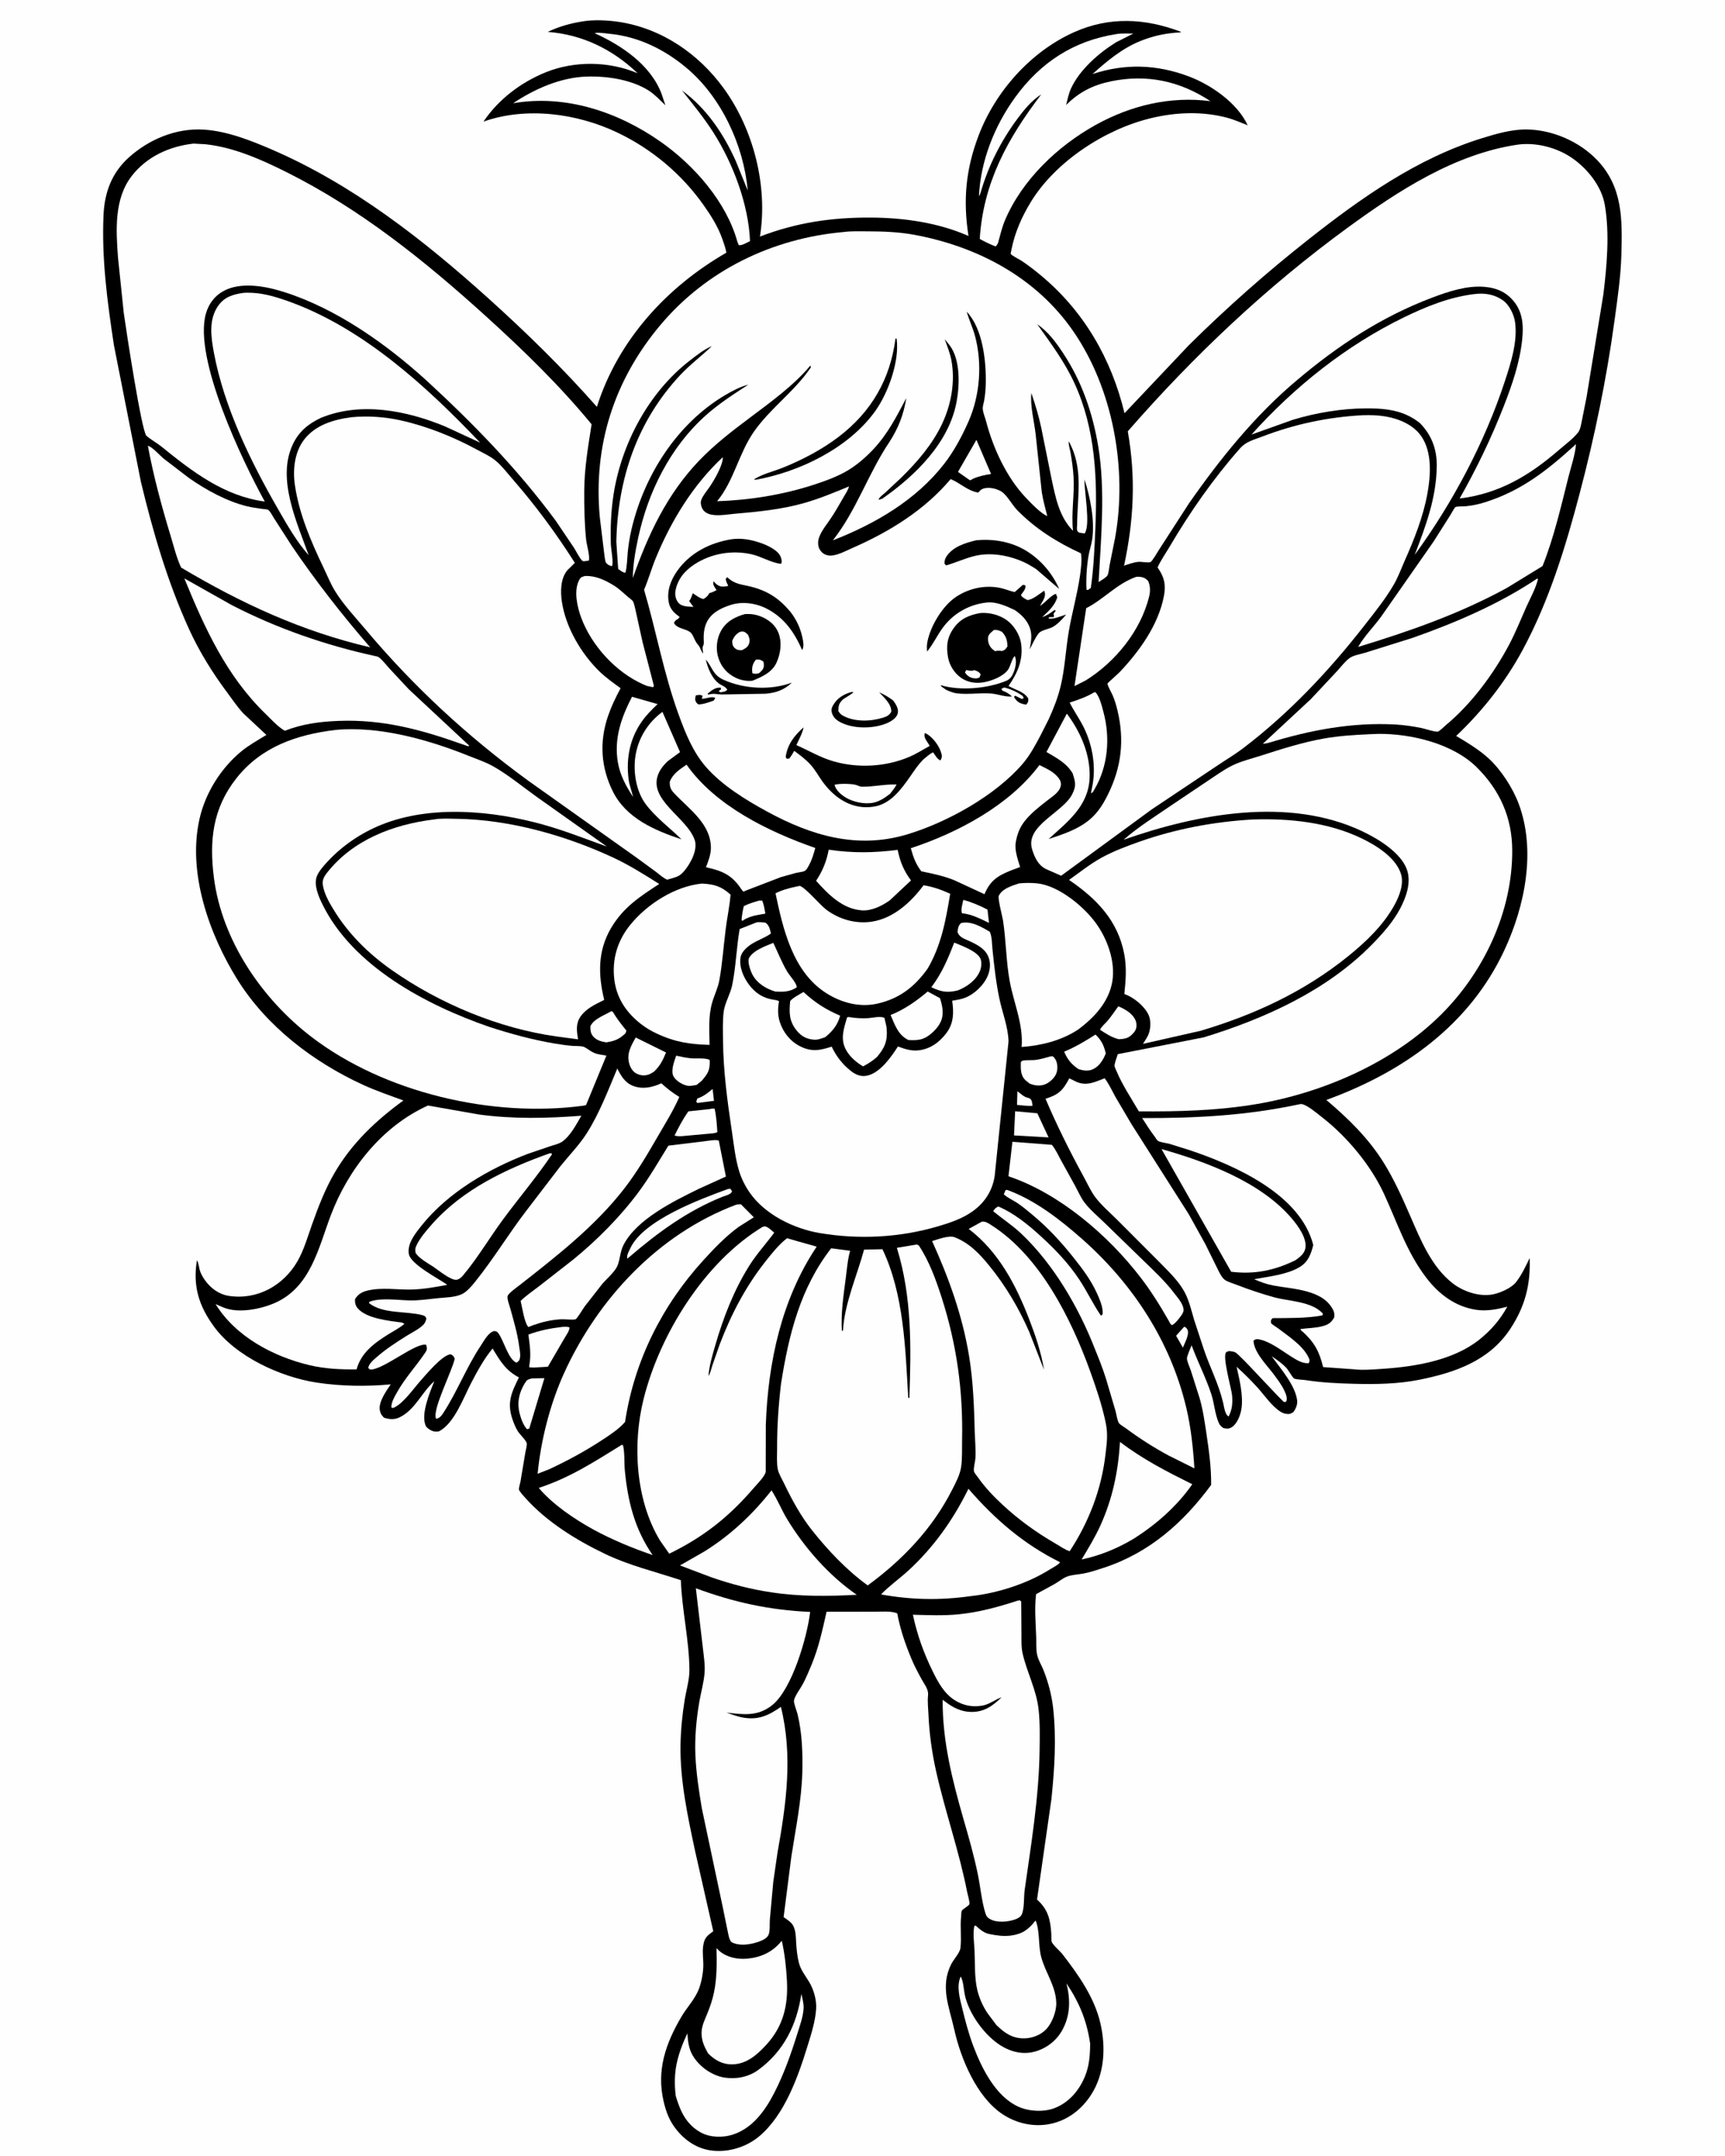 <svg version="1.1" xmlns="http://www.w3.org/2000/svg" style="display: block;" viewBox="0 0 1638 2048" width="1024" height="1280">
<path transform="translate(0,0)" fill="rgb(254,254,254)" d="M -0 -0 L 1638 0 L 1638 2048 L -0 2048 L -0 -0 z"/>
<path transform="translate(0,0)" fill="rgb(0,0,0)" d="M 553.212 20.33 C 563.214 18.564 576.848 19.207 586.886 20.68 C 627.816 26.69 663.138 50.778 687.199 83.914 C 715.61 123.04 729.29 177.044 721.588 224.728 C 756.572 211.289 790.358 206.416 827.699 206.679 C 858.663 206.897 891.19 211.569 919.673 224.159 C 914.386 190.394 917.002 160.985 929.279 128.71 C 945.201 86.856 978.717 49.099 1019.78 30.661 C 1053.59 15.479 1087.57 17.32 1121.67 30.306 C 1120.99 31.002 1117.61 30.958 1116.48 31.054 C 1104.71 32.058 1094.49 34.374 1083.45 38.765 C 1065.72 45.821 1051.48 57.784 1037.45 70.348 C 1068.29 60.16 1098.26 61.121 1128.63 72.485 C 1149.97 80.475 1175 97.723 1184.84 119.032 C 1178.59 116.607 1172.21 113.674 1165.74 111.943 C 1141.64 105.492 1116.72 106.51 1092.62 112.337 C 1049.41 122.788 1002.28 153.439 978.843 191.915 C 970.3 205.94 963.854 220.489 960.572 236.605 C 960.505 236.936 959.672 241.073 959.687 241.095 C 961.073 243.036 967.757 246.218 970.042 247.725 C 976.351 251.886 982.356 256.585 988.174 261.405 C 1029.26 295.442 1055.47 340.908 1067.86 392.523 L 1128.9 327.965 C 1165 292.222 1202.71 258.87 1242.6 227.421 C 1292.61 187.988 1345.61 150.513 1407.02 131.398 C 1420.6 127.172 1435.61 122.797 1449.88 122.98 C 1474.45 123.294 1500.14 134.51 1517.02 152.344 C 1541.25 177.927 1540.65 208.787 1539.78 241.741 C 1539.22 262.819 1536.04 284.125 1533.19 305 C 1525.66 360.154 1514.29 415.189 1500.09 469 C 1486.67 519.88 1471.16 570.653 1446.09 617.234 C 1429.7 647.698 1407.93 675.317 1382.85 699.093 C 1393.57 705.476 1404.32 711.901 1413.58 720.336 C 1425.43 731.127 1436.66 748.559 1442.25 763.501 C 1458.9 808.072 1448.19 860.615 1428.65 902.574 C 1395.34 974.122 1331.96 1018.52 1259.55 1044.86 C 1280.36 1062.46 1299.6 1081.25 1314.07 1104.52 C 1324.04 1120.56 1331.66 1137.67 1339.18 1154.95 C 1349.08 1177.71 1359.26 1203.1 1379.34 1218.87 C 1389.12 1226.55 1403.95 1231.71 1416.44 1229.77 C 1423.96 1228.6 1435.49 1223.65 1440.11 1217.46 L 1440.66 1216.69 C 1445.6 1210.01 1449.06 1202.52 1452.65 1195.07 C 1453.65 1220.39 1448.26 1241.07 1434.24 1262.34 C 1414.25 1292.68 1381.68 1303.89 1347.5 1310.71 C 1327.58 1314.68 1306.32 1315.03 1286.1 1314.49 C 1270.39 1314.08 1255.22 1313.39 1239.66 1310.96 C 1236.94 1310.53 1231.23 1310.54 1228.93 1309.45 C 1227.57 1308.81 1223.3 1301.19 1221.71 1299.5 C 1217.61 1295.14 1212.57 1291.63 1207.62 1288.32 C 1216 1299.92 1229.99 1315.75 1231.83 1330.23 C 1232.34 1334.2 1230.48 1338.42 1228.09 1341.5 C 1226.82 1342.15 1225.54 1343.1 1224.1 1343.14 C 1221.01 1343.23 1218.77 1342.72 1216.14 1341.06 C 1207.69 1335.7 1201.02 1325.69 1194.4 1318.29 C 1188.07 1311.22 1181.3 1304.67 1174.31 1298.26 C 1177.07 1310.46 1181 1326.52 1178.78 1339.04 C 1177.76 1344.78 1174.7 1352.75 1169.5 1355.86 C 1166.87 1357.43 1164.58 1357.25 1161.73 1356.5 C 1159.29 1354.6 1158.41 1354.06 1157.2 1351.16 C 1153.56 1342.41 1153.14 1332.87 1150.2 1324 C 1144.98 1308.25 1137.29 1293.44 1131.57 1277.88 C 1130.63 1280.62 1126.99 1288.2 1127.17 1290.61 C 1127.42 1293.83 1129.83 1298.81 1130.87 1301.93 L 1139.14 1327.95 C 1142.48 1339.46 1144.07 1351.18 1145.84 1362.99 C 1148.19 1378.66 1150.3 1394.68 1150.14 1410.54 C 1123.74 1446.41 1091.42 1475 1048.51 1489.12 C 1042.2 1491.19 1035.66 1493.38 1029.13 1494.67 C 1024.22 1495.64 1017.73 1495.84 1013.19 1497.64 C 1009.21 1499.21 1005.47 1502.3 1001.77 1504.5 L 983.884 1514.29 C 982.241 1527.21 983.466 1541.49 983.966 1554.5 C 984.188 1560.28 983.655 1566.89 985.01 1572.5 C 986.163 1577.27 988.996 1581.72 990.817 1586.26 C 995.358 1597.58 998.716 1610.33 1000.06 1622.47 C 1003.26 1651.37 1001.4 1679.89 998.476 1708.7 L 984.766 1804.4 C 995.304 1813.84 997.485 1823.48 998.331 1837.09 C 998.443 1838.89 998.14 1843.12 998.748 1844.65 C 999.979 1847.75 1006.62 1853.34 1008.94 1856.33 C 1024.07 1875.87 1039.38 1897.56 1044.98 1922.03 C 1050.18 1944.74 1049.04 1969.89 1036.07 1989.95 C 1026.97 2004.03 1013.51 2014.32 996.876 2017.62 C 981.048 2020.76 964.565 2016.85 951.341 2007.84 C 927.287 1991.44 912.257 1955.41 906.133 1927.76 C 901.403 1906.48 892.451 1887.03 903.299 1865.72 C 905.477 1861.44 911.394 1855.04 911.98 1850.63 C 913.253 1841.06 911.611 1830.72 912.635 1820.91 C 912.773 1819.6 912.738 1816.09 913.328 1815.01 C 914.299 1813.24 920.168 1810.32 920.53 1808.76 C 921.025 1806.63 918.857 1799.59 918.392 1797.21 C 910.791 1758.39 897.645 1721.37 888.995 1682.94 C 885.013 1665.24 882.395 1646.63 881.651 1628.51 C 881.415 1622.76 880.615 1616.27 881.253 1610.58 C 881.889 1604.9 878.244 1600.7 875.566 1595.86 C 871.913 1589.27 868.324 1582.53 865.419 1575.57 C 859.601 1561.62 854.75 1547.43 851.998 1532.56 C 846.295 1530.06 836.954 1531.02 830.738 1530.97 L 784.868 1531.02 C 780.986 1548.19 777.432 1564.86 770.684 1581.2 C 768.107 1587.44 765.501 1593.69 762.335 1599.66 C 760.054 1603.96 754.748 1610.89 753.9 1615.28 C 753.478 1617.47 756.591 1625.41 757.257 1628.1 C 761.628 1645.74 762.322 1665.47 761.829 1683.54 C 761.092 1710.58 755.504 1736.94 751.431 1763.54 L 744.074 1821.12 C 746.726 1822.93 749.999 1824.97 752.004 1827.5 C 755.845 1832.35 755.628 1840.01 756.001 1845.84 C 756.394 1851.99 757.095 1858.72 758.635 1864.68 C 760.326 1871.23 764.814 1876.81 768.241 1882.53 C 772.707 1889.98 775.543 1899.7 774.955 1908.44 C 774.168 1920.15 770.323 1932.11 766.876 1943.26 C 757.774 1972.74 745.126 2008.86 720.968 2029.24 C 708.898 2039.42 692.051 2044.66 676.246 2042.88 C 662.275 2041.3 650.74 2033.59 642.124 2022.79 C 635.645 2014.67 632.459 2006.22 630.117 1996.19 C 623.184 1966.52 632.053 1941.22 646.924 1915.83 C 652.335 1906.6 660.176 1898.82 663.883 1888.58 C 666.108 1882.43 667.588 1874.54 667.79 1868 C 667.987 1861.6 666.784 1855.09 667.648 1848.73 C 668.725 1840.81 671.116 1839.01 677.252 1834.49 L 660.047 1758.51 C 653.059 1725.86 645.556 1691.02 646.155 1657.5 C 646.408 1643.35 647.805 1628.97 650.077 1615 C 651.609 1605.58 654.702 1595.45 654.615 1585.95 C 654.356 1557.69 647.48 1529.38 646.473 1501.03 C 621.915 1492.86 597.514 1487.17 574 1475.85 C 546.815 1462.76 519.234 1445.7 498.927 1423.08 C 497.573 1421.57 493.055 1416.77 492.708 1414.92 C 492.453 1413.56 493.813 1409.13 494.122 1407.49 L 498.717 1380.06 C 499.078 1377.78 500.42 1373.25 500.128 1371.09 C 499.773 1368.47 493.374 1362.33 491.741 1359.74 C 489.485 1356.16 487.856 1352.1 486.499 1348.11 C 481.078 1332.15 485.659 1322.66 492.685 1308.42 C 480.157 1301.92 474.694 1292.64 467.675 1280.95 C 459.483 1290.78 453.1 1302.61 447.204 1313.92 C 439.788 1328.15 431.341 1352.04 416.742 1359.64 C 414.403 1359.95 412.464 1360.05 410.216 1359.18 C 408.181 1358.4 404.858 1356.19 404.015 1354.1 C 399.458 1342.8 408.026 1322.67 412.319 1312.05 C 400.425 1322.26 394.501 1338.77 379.576 1346.22 C 374.48 1348.76 369.774 1348.31 364.5 1346.69 C 362.173 1344.15 361.258 1343.12 360.574 1339.71 C 359.011 1331.91 366.797 1321.12 370.906 1315.01 C 348.07 1317.19 323.264 1316.8 300.611 1313.33 C 266.22 1308.05 223.688 1288.64 202.813 1259.84 C 188.455 1240.03 182.915 1221.44 186.822 1197.25 C 188.305 1199.05 188.872 1204.32 189.599 1206.72 C 190.652 1210.21 192.388 1213.17 194.493 1216.12 C 199.973 1223.79 207.889 1229.61 217.398 1231.01 C 244.312 1235 269.051 1221.12 282.325 1198.1 C 288.388 1187.58 292.003 1174.91 296.042 1163.5 C 302.084 1146.43 308.479 1129.76 317.608 1114.06 C 333.897 1086.05 357.002 1064.2 382.972 1045.34 C 370.287 1040.71 356.725 1036.06 344.488 1030.44 C 297.405 1008.8 253.042 975.028 225.342 930.598 C 198.416 887.409 177.489 828.554 189.475 777.125 C 195.149 752.779 209.684 729.731 228.862 713.832 C 236.109 707.824 244.807 703.047 252.812 698.11 L 230.898 677.644 C 225.358 671.699 220.8 664.827 215.943 658.326 C 201.645 639.187 188.982 618.837 179.092 597.061 C 158.779 552.335 145.034 505.159 133.585 457.5 L 107.935 327.521 C 101.719 286.37 96.206 245.57 98.153 203.821 C 99.145 182.535 106.085 164.006 122.242 149.5 C 141.377 132.32 166.958 121.615 192.9 123.102 C 215.195 124.38 238.264 133.507 258.535 142.293 C 335.081 175.471 401.853 227.723 463.463 283.232 C 499.868 316.032 534.304 349.69 566.727 386.473 C 586.667 323.282 633.035 272.607 689.711 240.032 C 688.91 235.592 687.339 231.159 685.835 226.906 C 681.7 215.215 675.121 204.806 668.004 194.735 C 647.167 165.249 618.828 141.488 586.263 125.954 C 547.891 107.65 499.74 101.141 459.012 115.51 C 473.272 94.343 494.587 78.181 518.197 68.649 C 545.532 57.614 578.351 58.061 605.458 69.61 C 581.478 46.769 553.11 32.858 520.009 30.293 C 531.057 25.122 541.219 22.244 553.212 20.33 z"/>
<path transform="translate(0,0)" fill="rgb(254,254,254)" d="M 676.638 1034.4 L 677.927 1045.68 L 664.108 1047.5 L 662.134 1047.71 L 661.055 1046.5 L 662.121 1043.5 L 663.023 1043.17 L 664.5 1042.55 C 669.22 1040.62 672.723 1037.6 676.638 1034.4 z"/>
<path transform="translate(0,0)" fill="rgb(254,254,254)" d="M 1124.3 1260.5 L 1125.45 1260.47 C 1126.49 1261.38 1127.31 1262.09 1127.82 1263.41 C 1129.48 1267.72 1125.07 1275.77 1123.3 1280.14 L 1116.86 1268.84 L 1124.3 1260.5 z"/>
<path transform="translate(0,0)" fill="rgb(254,254,254)" d="M 966.131 1036.61 C 969.078 1038.77 972.185 1041.87 975.785 1042.74 L 977.5 1043.21 C 980.231 1044.69 980.079 1047.73 980.5 1050.41 C 975.894 1050.85 970.418 1049.89 965.754 1049.56 L 966.131 1036.61 z"/>
<path transform="translate(0,0)" fill="rgb(254,254,254)" d="M 720.726 855.5 L 723.784 855.5 C 725.327 859.545 726.018 863.638 726.773 867.878 C 720.311 869.039 714.556 869.626 708.582 872.557 L 707.38 873.154 L 705 874.706 L 704.102 874 C 704.477 869.442 705.189 865.209 706.247 860.761 C 710.887 858.348 715.733 856.978 720.726 855.5 z"/>
<path transform="translate(0,0)" fill="rgb(254,254,254)" d="M 914.726 854.812 C 922.858 856.952 930.259 860.227 937.73 864.038 L 939.144 876.672 C 931.296 872.969 923.246 868.666 914.532 867.64 L 913.5 867.535 C 912.071 864.385 914.09 858.224 914.726 854.812 z"/>
<path transform="translate(0,0)" fill="rgb(254,254,254)" d="M 927.194 417.83 L 941.116 450.255 C 935.404 451.121 929.736 452.282 924.422 454.596 L 923.5 455.01 C 922.58 455.812 922.147 455.882 920.995 456.179 L 909.678 448.274 L 927.194 417.83 z"/>
<path transform="translate(0,0)" fill="rgb(254,254,254)" d="M 963.97 1055.61 L 985.044 1057.51 L 995.741 1080.43 L 962.92 1078.56 L 963.97 1055.61 z"/>
<path transform="translate(0,0)" fill="rgb(254,254,254)" d="M 580.49 960.5 L 581.834 961.141 C 585.588 967.518 590.116 973.257 594.76 979 L 593.904 981.5 C 588.01 987.21 583.55 988.916 575.545 990.168 C 571.257 989.369 567.387 988.566 564.103 985.461 C 560.826 982.36 560.573 979.332 560.5 975.007 C 563.394 967.925 574.13 964.309 580.49 960.5 z"/>
<path transform="translate(0,0)" fill="rgb(254,254,254)" d="M 1061.95 955.913 C 1065.06 957.145 1068.34 958.881 1071.08 960.801 C 1074.64 963.294 1078.61 967.62 1079.08 972.032 C 1079.49 975.842 1078.97 978.168 1076.53 981.018 C 1072.08 986.209 1068.91 986.803 1062.41 987.16 C 1055.52 985.386 1050.56 982.085 1044.66 978.223 C 1045.38 975.679 1049.6 972.223 1051.41 970.075 C 1055.19 965.602 1058.54 960.676 1061.95 955.913 z"/>
<path transform="translate(0,0)" fill="rgb(254,254,254)" d="M 505.179 1309.35 L 516.873 1309.13 L 502.5 1356.99 L 500.335 1357.65 C 496.736 1353.48 494.884 1348.4 493.474 1343.13 C 490.707 1332.8 492.594 1323.24 498.174 1314.09 C 500.457 1310.35 501.092 1310.41 505.179 1309.35 z"/>
<path transform="translate(0,0)" fill="rgb(254,254,254)" d="M 997.534 1003.5 L 999.692 1003.4 C 1000.98 1004.34 1001.75 1005.4 1002.49 1006.8 C 1004.39 1010.37 1004.52 1015.5 1003.21 1019.32 C 1001.66 1023.81 996.91 1028.16 992.576 1029.95 C 987.724 1031.95 982.426 1031.26 977.729 1029.3 L 973.845 1026.17 C 968.876 1021.34 969.304 1015.38 969.365 1009 C 969.744 1008.59 969.995 1008.01 970.5 1007.78 C 972.91 1006.67 979.87 1007.28 982.921 1006.9 C 987.878 1006.28 992.73 1004.83 997.534 1003.5 z"/>
<path transform="translate(0,0)" fill="rgb(254,254,254)" d="M 642.051 1002.79 C 646.653 1003.8 651.294 1004.8 655.986 1005.28 C 660.261 1005.73 671.012 1004.65 673.895 1007 C 674.182 1016.61 672.42 1019.48 666.299 1026.66 L 661.5 1030.55 C 658.747 1031.04 655.352 1031.86 652.582 1031.32 C 647.903 1030.4 641.415 1026.51 639.324 1022.1 C 636.792 1016.76 640.282 1007.9 642.051 1002.79 z"/>
<path transform="translate(0,0)" fill="rgb(254,254,254)" d="M 674.57 1053.44 C 675.827 1052.89 677.138 1053.08 678.5 1053.08 C 680.226 1060.37 680.621 1067.95 681.156 1075.4 C 678.759 1076.78 674.539 1076.73 671.731 1077.03 L 647.69 1079.23 C 645.14 1079.33 642.963 1079.49 640.5 1078.65 C 644.431 1070.57 648.423 1063.1 653.57 1055.7 L 674.57 1053.44 z"/>
<path transform="translate(0,0)" fill="rgb(254,254,254)" d="M 1040.33 982.739 C 1046.19 988.52 1048.11 992.753 1050.09 1000.66 C 1047.68 1006.57 1044.24 1012.46 1038.33 1015.45 C 1033.63 1017.83 1028.89 1017.03 1024.09 1015.53 C 1017.44 1011.02 1013.65 1006.38 1010.53 999.004 C 1021.17 994.575 1030.63 988.877 1040.33 982.739 z"/>
<path transform="translate(0,0)" fill="rgb(254,254,254)" d="M 603.607 985.551 L 632.396 999.779 C 629.308 1007.23 626.889 1012.25 621.058 1017.9 C 619.418 1018.96 617.742 1020.04 615.893 1020.69 C 611.879 1022.12 607.921 1021.65 604.16 1019.7 C 600.777 1017.94 598.538 1014.15 597.5 1010.58 C 594.713 1001 599.024 993.711 603.607 985.551 z"/>
<path transform="translate(0,0)" fill="rgb(254,254,254)" d="M 691.067 1129.5 L 693.43 1129.2 L 695.074 1131.5 C 694.279 1134.76 689.059 1135.59 685.912 1136.86 C 652.621 1150.26 624.562 1170.8 597.5 1194.07 L 595.629 1195.59 C 594.649 1192.72 597.222 1188.42 598.5 1185.68 C 610.973 1158.92 664.927 1139.07 691.067 1129.5 z"/>
<path transform="translate(0,0)" fill="rgb(254,254,254)" d="M 533.994 1260.42 C 536.277 1260.36 538.67 1260.01 540.788 1261 C 540.571 1264.44 537.499 1268.4 535.771 1271.47 L 520.164 1298.29 L 506.754 1299.07 L 502.5 1298.81 C 502.5 1297.32 502.421 1297.63 502.622 1296.5 C 504.391 1286.58 502.944 1277.61 501.669 1267.72 C 512.767 1263.66 522.319 1261.85 533.994 1260.42 z"/>
<path transform="translate(0,0)" fill="rgb(254,254,254)" d="M 600.09 661.886 L 624.393 668.839 C 618.802 674.143 613.637 679.291 609.198 685.642 C 597.199 702.809 593.907 723.376 597.391 743.752 L 601.16 757.115 C 594.463 746.945 588.633 736.19 586.625 724.047 C 582.887 701.44 589.814 681.694 600.09 661.886 z"/>
<path transform="translate(0,0)" fill="rgb(254,254,254)" d="M 734.303 895.65 C 738.642 904.732 742.424 914.485 747.596 923.11 C 749.749 926.7 756.971 934.431 756.5 937.967 C 749.694 942.26 744.095 942.267 736.312 941.927 C 727.467 939.321 718.703 934.036 714.359 925.563 C 712.622 922.175 709.385 913.413 711.347 909.844 C 715.22 902.797 727.239 898.483 734.303 895.65 z"/>
<path transform="translate(0,0)" fill="rgb(254,254,254)" d="M 906.105 895.369 C 912.995 898.262 926.818 903.185 930.671 909.918 C 932.614 913.313 931.943 919.04 930.5 922.475 C 926.756 931.386 918.005 937.513 909.302 940.869 C 899.061 943.246 893.777 942.145 884.335 937.814 C 894.339 924.715 900.25 910.611 906.105 895.369 z"/>
<path transform="translate(0,0)" fill="rgb(254,254,254)" d="M 762.942 942.3 C 773.838 952.362 784.192 959.042 797.769 964.787 C 795.41 973.688 790.502 979.607 783.511 985.28 C 780.083 986.371 776.668 987.909 773 987.61 C 765.839 987.027 760.941 984.46 756.423 978.857 C 749.243 969.951 749.269 961.922 750.284 951.055 C 752.514 947.776 759.442 944.509 762.942 942.3 z"/>
<path transform="translate(0,0)" fill="rgb(254,254,254)" d="M 1039.37 657.5 L 1040.42 657.665 C 1044.38 662.25 1046.35 670.749 1047.9 676.52 C 1054.41 700.814 1052.26 727.952 1039.25 749.904 C 1038.33 751.455 1037.81 753.045 1036 753.5 L 1036.88 748.777 C 1041.22 729.683 1037.74 708.115 1029 690.653 C 1025.01 682.681 1019.8 675.396 1015.76 667.4 C 1024.41 664.591 1031.4 662.154 1039.37 657.5 z"/>
<path transform="translate(0,0)" fill="rgb(254,254,254)" d="M 880.923 941.848 L 892.587 948.188 C 894.301 953.384 895.337 957.982 895.068 963.52 C 894.726 970.557 890.228 976.534 885.102 981.095 C 877.673 987.706 872.342 988.484 862.6 987.917 C 852.841 983.243 849.718 973.518 845.693 964.176 C 859.099 958.771 869.932 951.067 880.923 941.848 z"/>
<path transform="translate(0,0)" fill="rgb(254,254,254)" d="M 804.307 966.5 C 805.94 966.01 805.325 965.986 806.847 966.234 C 812.453 967.146 817.99 967.449 823.679 967.19 C 828.196 966.985 836.249 964.845 839.954 967 C 840.402 970.487 841.714 973.709 841.977 977.221 C 842.862 989.025 840.119 995.394 832.581 1004.22 C 828.449 1007.82 824.393 1010.38 819.55 1012.95 C 813.269 1009.29 807.083 1003.98 803.5 997.574 C 797.588 986.997 801.253 977.248 804.307 966.5 z"/>
<path transform="translate(0,0)" fill="rgb(254,254,254)" d="M 786.9 807.142 C 809.498 810.463 829.787 810.203 852.397 807.29 C 854.676 818.521 858.207 827.089 865.048 836.334 L 844.959 855.211 C 837.646 860.436 827.799 865.381 818.554 864.772 C 800.131 863.559 786.47 849.605 774.921 836.672 C 781.103 827.369 784.851 818.151 786.9 807.142 z"/>
<path transform="translate(0,0)" fill="rgb(254,254,254)" d="M 1078.99 547.942 L 1081.01 547.864 C 1085.03 547.995 1087.51 548.893 1090.26 551.826 C 1092.42 556.459 1092.48 561.667 1091.27 566.589 C 1083.22 599.279 1059.19 628.801 1030.96 646.363 L 1020.35 651.726 L 1031.44 577.753 C 1048.66 568.924 1060.38 554.547 1078.99 547.942 z"/>
<path transform="translate(0,0)" fill="rgb(254,254,254)" d="M 555.479 547.105 C 565.646 546.831 574.036 550.819 582.591 556.009 C 587.536 559.009 591.916 563.266 596.272 567.052 C 597.466 568.089 600.105 569.87 600.917 571.108 C 602.071 572.867 602.836 577.372 603.409 579.5 L 610.119 609.984 L 620.876 651.5 L 620 652.807 L 614.151 651.529 L 610.602 650.035 C 584.569 638.421 561.638 613.249 551.804 586.687 C 548.094 576.667 544.684 561.712 549.577 551.615 C 551.278 548.105 551.92 548.299 555.479 547.105 z"/>
<path transform="translate(0,0)" fill="rgb(254,254,254)" d="M 961.381 1084.61 L 998.852 1087.48 C 1002.47 1091.92 1004.95 1097.37 1007.66 1102.4 L 1020.98 1126.5 C 1023.8 1131.67 1026.35 1137.67 1029.9 1142.35 C 1035.22 1149.36 1043.08 1155.87 1049.41 1162.07 L 1086.08 1197.7 C 1096.27 1207.58 1106.59 1217.23 1115.19 1228.57 C 1118.65 1233.13 1123.08 1237.82 1123.96 1243.62 C 1124.49 1247.17 1120.04 1251.78 1118.01 1254.46 C 1116.58 1255.93 1115.16 1257.68 1113.3 1258.59 C 1111.94 1259.26 1110.4 1255.52 1109.69 1254.29 C 1101.38 1239.8 1093.01 1226.32 1082.8 1213.07 C 1052.13 1173.24 1005.98 1133.59 957.638 1117.36 L 961.381 1084.61 z"/>
<path transform="translate(0,0)" fill="rgb(254,254,254)" d="M 590.258 1372.5 L 591.513 1372.7 C 593.336 1380.39 592.521 1389.39 593.308 1397.34 C 596.208 1426.65 602.726 1452.71 619.692 1477.18 C 599.92 1470.35 581.828 1462.89 563.378 1452.94 C 545.257 1442.89 524.953 1429.27 511.503 1413.39 C 541.014 1403.74 564.147 1388.63 590.258 1372.5 z"/>
<path transform="translate(0,0)" fill="rgb(254,254,254)" d="M 1063.57 1369.7 C 1085.33 1386.26 1107.92 1397.81 1132.22 1409.9 C 1117.57 1430.99 1097.44 1448.59 1075.8 1462.11 C 1060.41 1471.17 1044.63 1477.64 1027.13 1481.36 C 1033.37 1470.92 1039.88 1460.25 1044.91 1449.18 C 1056.56 1423.54 1061.86 1397.69 1063.57 1369.7 z"/>
<path transform="translate(0,0)" fill="rgb(254,254,254)" d="M 521.98 1095.5 L 523.73 1095.61 L 524.072 1096.5 C 509.638 1117.96 492.687 1137.84 477.355 1158.67 C 464.668 1175.91 453.665 1194.67 439.934 1211.12 C 438.126 1213.29 436.401 1215.11 433.524 1215.63 C 428.197 1216.59 415.779 1206.26 411.139 1203.14 C 406.046 1199.97 397.9 1195.26 394.603 1190.32 C 393.961 1187.34 394.055 1185.78 395.373 1183 C 398.796 1175.8 404.742 1168.98 410.007 1163 C 439.438 1129.59 480.827 1110.19 521.98 1095.5 z"/>
<path transform="translate(0,0)" fill="rgb(254,254,254)" d="M 760.947 1894.05 C 761.948 1898.38 763.207 1903.03 763.04 1907.5 C 762.741 1915.51 759.416 1924.41 757.045 1932.03 C 751.099 1951.14 744.233 1970.5 735.051 1988.32 C 726.333 2005.23 714.272 2021.97 695.273 2027.85 C 685.992 2030.72 674.205 2030.45 665.541 2025.72 C 651.531 2018.08 645.986 2005.53 641.617 1990.96 C 638.769 1967.73 643.089 1952.34 652.636 1931.44 C 653.282 1940.37 654.131 1947.7 659.434 1955.19 C 665.915 1964.35 676.794 1971.75 687.977 1973.53 C 698.897 1975.26 710.755 1972.97 719.785 1966.41 C 744.315 1948.6 756.55 1923.33 760.947 1894.05 z"/>
<path transform="translate(0,0)" fill="rgb(254,254,254)" d="M 983.171 1824.5 L 983.646 1824.88 C 987.563 1834.71 985.839 1848.23 988.732 1858.98 C 992.783 1874.04 1002.56 1886.27 1003.04 1902.5 C 1003.28 1910.68 998.976 1921.99 993.205 1927.88 C 988.009 1933.19 980.088 1936.15 972.754 1936.26 C 961.432 1936.43 953.958 1931.23 946.163 1923.6 L 937.686 1912.27 C 933.356 1905.81 929.847 1897.94 928.051 1890.38 C 925.262 1878.63 925.932 1865.06 925.42 1853 C 925.092 1845.29 923.707 1837.06 925.2 1829.5 L 926.5 1829.16 C 930.179 1832.52 934.31 1836.13 939.347 1837.14 C 946.265 1838.53 953.035 1839.56 960.101 1838.59 C 970.855 1837.11 976.649 1832.9 983.171 1824.5 z"/>
<path transform="translate(0,0)" fill="rgb(254,254,254)" d="M 651.888 726.361 C 679.361 765.587 730.22 790.217 774.146 805.507 C 772.682 810.907 771.053 816.614 768.357 821.534 C 767.364 823.347 765.948 826.403 764.032 827.359 C 762.126 828.311 758.383 828.584 756.22 829.086 L 741.5 833.172 L 707.474 846.255 C 706.957 846.469 706.434 847.127 705.924 846.897 C 705.044 846.502 703.381 843.856 702.767 842.98 C 694.002 830.464 684.794 827.045 670.309 823.806 C 672.467 818.399 674.91 811.832 674.999 805.961 C 675.352 782.558 654.029 768.49 639.912 753.316 C 636.745 749.912 635.745 747.167 635.963 742.5 C 638.996 734.785 645.379 730.906 651.888 726.361 z"/>
<path transform="translate(0,0)" fill="rgb(254,254,254)" d="M 987.049 726.742 C 993.779 730.117 1001.2 733.215 1005.65 739.608 C 1008.1 743.136 1008.03 746.543 1005.77 750.221 C 1003.2 754.403 997.742 757.831 993.937 760.831 C 986.421 766.758 978.703 772.648 972.822 780.294 C 968.22 786.278 965.881 792.559 964.597 799.924 C 963.264 807.564 966.475 816.327 968.698 823.586 L 959.5 827.034 C 946.915 832.153 940.265 836.723 934.837 849.41 L 905.693 835.915 C 895.679 831.989 885.395 829.805 874.89 827.692 C 869.551 820.728 867.203 814.141 864.88 805.725 C 909.632 790.972 958.394 765.099 987.049 726.742 z"/>
<path transform="translate(0,0)" fill="rgb(254,254,254)" d="M 912.242 1877.5 C 914.853 1881.81 915.16 1890.19 916.23 1895.16 C 920.038 1912.87 934.971 1933.5 950.329 1943.1 C 959.675 1948.94 970.719 1951.77 981.614 1949.1 C 992.725 1946.38 1002.57 1939.15 1008.29 1929.24 C 1016.51 1915.01 1016.66 1899.51 1012.68 1883.97 C 1024.92 1902.14 1032.06 1919.5 1035.22 1941.17 C 1035.11 1952.33 1034.46 1962.56 1030.03 1973 C 1024.46 1986.1 1014.98 1997.23 1001.46 2002.49 C 991.265 2006.45 977.291 2005.72 967.337 2001.29 C 945.376 1991.52 932.066 1964.39 924.078 1943.1 C 919.779 1931.63 916.696 1919.87 913.782 1908 C 911.487 1898.65 908.028 1886.7 912.242 1877.5 z"/>
<path transform="translate(0,0)" fill="rgb(254,254,254)" d="M 742.337 1843.5 C 745.148 1855.85 746.506 1868.58 747.2 1881.2 C 748.478 1904.45 744.013 1924.3 727.927 1942.03 C 719.305 1951.53 709.177 1960.64 695.618 1960.94 C 686.046 1961.15 679.013 1957.11 672.36 1950.59 L 671.692 1949.37 C 668.355 1943.35 665.975 1937.73 666.139 1930.7 C 666.291 1924.17 669.261 1918.42 671.665 1912.5 C 674.288 1906.04 676.515 1899.53 677.935 1892.7 C 680.84 1878.74 680.625 1864.75 680.331 1850.57 L 683.372 1853.5 C 690.518 1859.43 700.371 1861.35 709.423 1860.55 C 722.149 1859.43 733.211 1854.46 741.448 1844.58 L 742.337 1843.5 z"/>
<path transform="translate(0,0)" fill="rgb(254,254,254)" d="M 732.593 1415.7 C 738.136 1424.24 742.144 1434.36 747.494 1443.18 C 763.957 1470.29 787.256 1496.86 813.537 1514.9 C 786.712 1516.36 759.398 1516.68 732.753 1512.62 C 713.078 1509.76 694.011 1504.73 675.248 1498.21 L 645.626 1487.02 L 668.647 1473.85 C 693.341 1458.54 714.678 1438.53 732.593 1415.7 z"/>
<path transform="translate(0,0)" fill="rgb(254,254,254)" d="M 1103.01 1091.53 C 1145.44 1103.49 1197.36 1122.77 1226.74 1157.45 C 1232.45 1164.2 1241.02 1175.71 1239.72 1185.2 C 1238.96 1190.78 1234.45 1194.12 1230.17 1197.12 C 1210.26 1206.87 1191.25 1210.75 1169.15 1208.05 L 1103.01 1091.53 z"/>
<path transform="translate(0,0)" fill="rgb(254,254,254)" d="M 919.609 1414.21 C 944.78 1443.22 972.049 1466.82 1006.62 1483.95 L 1005.93 1484.94 C 1003.82 1487.07 999.67 1489.09 997.053 1490.75 C 975.344 1504.45 946.948 1513.51 921.5 1516.21 C 892.392 1520.28 865.425 1519.77 836.608 1514.56 C 844.425 1506.39 854.123 1499.62 862.486 1491.95 C 886.675 1469.76 905.191 1443.56 919.609 1414.21 z"/>
<path transform="translate(0,0)" fill="rgb(254,254,254)" d="M 672.664 1083.61 C 675.857 1083.25 679.387 1082.47 682.5 1083.45 L 689.259 1117.61 L 663.688 1129.21 C 639.996 1140.8 604.532 1158.13 592.027 1182.56 C 588.685 1189.1 588.862 1196.16 586.16 1202.58 C 583.886 1207.99 575.863 1214.91 571.929 1219.49 L 554.989 1241.18 C 553.723 1242.95 547.98 1252.53 546.546 1253.14 C 544.496 1254.02 535.88 1253.03 532.93 1253.19 C 523.342 1253.7 515.269 1255.63 506.251 1258.77 L 501.68 1260.59 C 497.867 1256.78 495.712 1241.41 494.282 1235.78 C 499.596 1230.54 505.943 1226.31 511.846 1221.76 L 544.158 1196.53 C 567.094 1177.85 589.408 1155.32 606.931 1131.51 C 617.059 1117.74 625.658 1102.79 634.637 1088.27 L 672.664 1083.61 z"/>
<path transform="translate(0,0)" fill="rgb(254,254,254)" d="M 564.49 31.5 L 565.435 31.305 C 569.63 30.74 574.697 31.708 578.919 32.122 C 606.09 34.783 630.665 46.833 651.493 64.206 C 684.948 92.11 706.118 138.01 710.016 181.015 L 698.741 153.181 C 686.949 126.93 670.975 103.081 647.555 85.906 C 657.886 99.009 668.542 111.967 677.5 126.073 C 696.079 155.329 710.829 194.346 712.162 229.093 C 709.288 230.362 704.488 233.4 701.5 232.872 L 700.115 229.5 C 689.652 191.718 659.109 157.101 627.677 134.939 C 587.162 106.373 536.935 89.44 487.172 98.086 C 507.454 84.455 532.351 73.5 557.116 72.737 C 576.273 72.146 599.565 75.558 616.052 86.109 C 621.773 89.77 626.866 95.317 631.793 99.992 L 628.098 89 C 617.747 61.595 590.056 43.006 564.49 31.5 z"/>
<path transform="translate(0,0)" fill="rgb(254,254,254)" d="M 1060.23 32.346 C 1065.31 31.497 1071.15 31.934 1076.33 31.855 L 1059.91 40.117 C 1043.56 50.261 1025.5 65.96 1017.21 83.686 C 1014.86 88.697 1013.71 94.392 1012.43 99.754 C 1024.66 87.48 1038.02 80.731 1055.05 77.234 C 1089.16 70.232 1120.52 76.928 1149.48 96.108 C 1111.38 91.131 1073.87 100.141 1040.49 118.656 C 1004.33 138.715 970.471 170.934 954.222 209.49 C 951.431 216.11 949.758 223.578 947.807 230.5 C 947.261 232.006 946.526 232.926 945.5 234.144 C 940.196 232.081 935.329 229.736 930.357 226.97 C 933.747 173.359 956.895 131.467 988.803 89.646 C 979.583 95.431 972 104.826 965.603 113.543 C 950.322 134.368 938.798 157.056 931.5 181.871 C 930.976 183.654 930.582 184.904 929.607 186.5 C 931.065 153.034 944.439 119.428 964.001 92.448 C 988.095 59.218 1019.64 38.673 1060.23 32.346 z"/>
<path transform="translate(0,0)" fill="rgb(254,254,254)" d="M 759.391 841.5 C 764.739 842.937 778.384 859.41 784.565 864.076 C 796.814 873.321 812.584 877.831 827.852 875.497 C 848.378 872.36 865.124 856.963 877.007 840.928 C 885.981 842.318 894.05 845.247 902.303 848.969 C 898.082 874.276 893.998 897.467 880.898 920.065 C 868.488 937.416 854.015 948.71 832.938 953.399 C 815.951 957.177 798.561 952.387 784.205 943.158 C 752.886 923.025 743.48 882.642 736.386 848.569 C 742.512 845.467 748.912 843.727 755.588 842.297 L 759.391 841.5 z"/>
<path transform="translate(0,0)" fill="rgb(254,254,254)" d="M 967.698 839.151 C 973.058 838.571 979.662 838.531 985.043 839.126 C 1005.33 841.369 1028.69 860.66 1040.3 876.383 C 1051.45 891.49 1059.36 913.167 1056.31 932.074 C 1053.14 951.694 1038.96 966.856 1023.46 978.219 C 1007.63 988.534 988.79 993.163 970.112 994.574 C 971.95 973.321 962.727 952.996 958.884 932.381 C 955.322 913.269 955.419 893.386 952.42 874.132 C 951.812 870.228 947.227 853.295 948.496 850.78 C 951.952 843.929 961.035 841.37 967.698 839.151 z"/>
<path transform="translate(0,0)" fill="rgb(254,254,254)" d="M 666.384 839.314 C 678.174 839.886 684.898 841.888 693.681 849.82 C 692.831 860.625 690.467 871.418 689.108 882.2 C 687.069 898.381 685.944 914.963 683.072 931.003 C 681.744 938.42 678.28 945.165 676.197 952.368 C 672.433 965.379 673.581 979.163 673.744 992.56 C 654.988 991.974 641.009 989.974 623.627 981.798 C 618.471 979.444 613.423 976.452 608.931 972.995 C 595.005 962.277 585.504 948.477 583.3 930.671 C 580.911 911.37 586.164 893.573 598.464 878.458 C 614.56 858.678 640.801 841.937 666.384 839.314 z"/>
<path transform="translate(0,0)" fill="rgb(254,254,254)" d="M 954.867 1130.5 L 956.342 1130.29 C 982.606 1139.78 1006.55 1158.38 1027.37 1176.76 C 1075.57 1219.29 1111.42 1273.9 1126.44 1336.87 C 1131.04 1356.14 1132.98 1375.12 1134.24 1394.83 L 1109.95 1382.73 C 1095.94 1375.23 1082.28 1366.47 1069.51 1357.02 C 1068.02 1355.92 1063.3 1353.1 1062.5 1351.75 C 1060.95 1349.17 1060.16 1343.35 1059.31 1340.31 L 1050.41 1310.12 C 1047.28 1300.15 1043.44 1290.41 1039.48 1280.75 C 1024.25 1241.8 1000.49 1200.94 969.942 1172 C 961.558 1164.06 951.951 1157.84 943.112 1150.5 C 944.606 1148.19 945.462 1147.19 948 1146.07 C 962.762 1152.26 976.478 1163.46 988.169 1174.15 C 1002.05 1186.83 1014.6 1199.91 1025.01 1215.64 C 1032.35 1226.73 1037.99 1238.88 1045.5 1249.8 L 1047.07 1248.5 L 1047.15 1246.59 C 1047.04 1240.58 1044.06 1233.72 1041.59 1228.32 C 1035.86 1215.78 1028.29 1205.79 1019.81 1195.08 C 1007.8 1179.89 994.836 1165.84 979.863 1153.49 C 975.412 1149.82 970.896 1145.95 966.087 1142.77 C 961.827 1139.96 956.992 1137.97 953.217 1134.5 L 954.867 1130.5 z"/>
<path transform="translate(0,0)" fill="rgb(254,254,254)" d="M 1496.67 421.892 C 1495.92 431.977 1492.08 442.884 1489.6 452.733 C 1482.47 481.066 1475.74 510.552 1464.9 537.728 L 1431 558.495 C 1385.97 583.134 1338.69 599.602 1289.76 614.527 C 1295.6 604.32 1304.47 595.446 1311.45 585.964 L 1361.38 514.479 L 1377.76 488.593 C 1378.41 487.58 1381.31 482.116 1382.12 481.715 C 1383.92 480.82 1389.94 481.103 1392.43 480.84 C 1398.16 480.234 1403.8 479.087 1409.3 477.387 C 1444.8 466.43 1469.76 446.493 1496.67 421.892 z"/>
<path transform="translate(0,0)" fill="rgb(254,254,254)" d="M 140.264 423.5 C 144.032 424.063 151.86 432.833 155.06 435.5 L 179.396 454.147 C 195.539 465.448 215.392 476.33 234.641 480.975 C 239.256 482.088 244.061 482.689 248.754 483.4 C 250.07 483.599 253.317 483.696 254.39 484.237 C 256.133 485.116 258.791 490.302 259.958 492.123 L 277.095 518.779 C 299.769 552.132 324.961 584.466 351.419 614.914 C 286.454 599.777 228.879 573.086 171.845 539.145 C 167.473 529.89 164.913 519.129 161.942 509.326 C 153.49 481.443 145.515 452.161 140.264 423.5 z"/>
<path transform="translate(0,0)" fill="rgb(254,254,254)" d="M 698.641 1144.5 C 700.322 1143.98 701.748 1143.96 703.5 1143.95 L 715.772 1156.32 L 701.408 1165.4 C 689.175 1174.35 678.605 1185.38 668.401 1196.52 C 628.758 1239.83 602.27 1292.51 593.484 1350.7 C 587.658 1357.46 579.303 1362.89 571.891 1367.76 C 555.707 1378.4 538.818 1387.56 521.257 1395.71 L 510.442 1399.93 C 513.465 1368.19 522.319 1333.49 535.502 1304.47 C 567.617 1233.77 625.05 1172.27 698.641 1144.5 z"/>
<path transform="translate(0,0)" fill="rgb(254,254,254)" d="M 174.888 549.426 L 219.875 574.765 C 262.662 596.844 308.982 612.952 356 623.169 C 357.543 623.504 358.741 623.616 360.016 624.649 C 363.424 627.412 366.478 631.495 369.468 634.779 L 388.12 654.798 L 445.5 708.328 L 444.5 708.909 L 437.251 706.407 C 398.741 692.745 362.713 683.209 321.532 684.774 C 303.846 685.446 286.927 687.647 270.344 694.164 C 263.566 690.288 257.662 683.59 252.08 678.178 C 214.824 642.054 194.207 596.618 174.888 549.426 z"/>
<path transform="translate(0,0)" fill="rgb(254,254,254)" d="M 1459.92 549.5 L 1460.54 550.195 C 1458.34 559.223 1453.36 567.95 1449.55 576.435 C 1444.15 588.502 1439.21 601.015 1433 612.685 C 1418.21 640.482 1397.27 668.691 1372.99 688.894 C 1371.61 690.039 1366.95 694.61 1365.57 694.944 C 1363.08 695.547 1353.08 692.195 1349.91 691.556 C 1341.85 689.933 1333.34 688.658 1325.14 688.213 C 1283.61 685.959 1244.14 693.587 1204.56 705.666 C 1202.73 706.177 1201.14 706.406 1199.23 706.5 L 1244.85 664.091 L 1269.89 637.331 C 1273.52 633.395 1277.46 628.037 1281.77 625.001 C 1285.5 622.374 1291.87 621.465 1296.22 620.095 L 1341.32 605.962 C 1381.99 591.674 1424.09 573.615 1459.92 549.5 z"/>
<path transform="translate(0,0)" fill="rgb(254,254,254)" d="M 1015.43 1024.32 L 1022.35 1027.72 C 1032.02 1031.86 1040.09 1027.69 1048.99 1024.23 C 1053.05 1029.55 1056.05 1036.19 1059.29 1042.07 L 1074.48 1067.84 L 1128.89 1153.42 L 1144.64 1181.81 L 1155.39 1203.6 C 1157.08 1207.06 1159.68 1212.82 1162.65 1215.35 C 1165.27 1217.58 1171.37 1219.28 1174.72 1220.59 C 1186.02 1224.99 1197.99 1229 1209.69 1232.23 C 1224.04 1236.19 1245.73 1236.03 1256.33 1247.89 L 1255.81 1249.5 C 1240.46 1252.37 1224.06 1251.97 1208.5 1252.12 L 1207 1254 C 1207.05 1254.98 1206.7 1256.05 1207.13 1256.93 C 1207.57 1257.82 1212.3 1260.74 1213.29 1261.49 C 1222.97 1268.87 1237.35 1278.11 1242.62 1289.41 C 1243.78 1291.89 1243.87 1292.24 1242.99 1294.8 C 1237.11 1295.59 1231.08 1291.7 1226.31 1288.71 C 1217.86 1283.41 1206.83 1274.88 1197.17 1272.63 C 1194.06 1271.9 1193.04 1271.66 1190.38 1273.35 C 1190.6 1284.3 1202.81 1296.55 1209.22 1304.97 C 1212.92 1310.03 1216.94 1315.18 1219.62 1320.87 C 1221.13 1324.07 1222.77 1327.84 1221.5 1331.31 C 1220.83 1331.49 1220.18 1331.95 1219.5 1331.83 C 1218.06 1331.58 1184.51 1294.87 1178.84 1289.75 C 1177.24 1288.3 1174.5 1285.18 1172.62 1284.4 C 1171.22 1283.82 1169.03 1283.67 1167.5 1283.36 C 1166.5 1283.73 1165.33 1283.79 1164.5 1284.46 C 1160.35 1287.81 1169.53 1319.32 1170.03 1325.5 C 1170.64 1332.95 1170.16 1338.71 1166.81 1345.5 C 1163.2 1343.99 1162.38 1335.98 1161.47 1332.21 C 1157.1 1314.05 1148.82 1298.62 1143 1281.19 L 1133.99 1253.79 C 1131.48 1245.26 1129.42 1236.16 1125.35 1228.2 C 1119.94 1217.65 1110.45 1208.52 1102.2 1200.1 L 1060.71 1158.53 C 1054.05 1151.88 1046.2 1145.17 1040.46 1137.71 C 1035.94 1131.84 1032.48 1123.99 1028.9 1117.46 C 1015.79 1093.55 1003.54 1068.82 992.813 1043.74 C 1005.35 1039.83 1009.34 1035.72 1015.43 1024.32 z"/>
<path transform="translate(0,0)" fill="rgb(254,254,254)" d="M 586.101 1014.99 C 589.571 1021.91 593.393 1028.5 601 1031.45 C 610.213 1035.02 619.365 1032.93 627.953 1029.04 C 633.384 1034.05 638.689 1038.16 645.027 1041.99 C 639.217 1055.24 631.448 1067.57 624.216 1080.08 C 614.698 1096.54 604.945 1113.13 593.348 1128.23 C 565.474 1164.54 528.059 1193.58 492.294 1221.58 C 489.956 1223.41 482.86 1228.41 481.941 1231.02 C 481.107 1233.38 483.847 1240.61 484.546 1243.17 C 487.744 1254.86 491.184 1266.28 492.827 1278.32 C 493.301 1281.8 494.307 1286.21 493.693 1289.66 C 493.189 1292.48 492.783 1292.62 490.5 1294.4 C 482.832 1291.96 478.253 1273.38 473.314 1266.71 C 471.763 1264.61 471.431 1264.66 469 1264.38 C 463.399 1265.98 459.555 1273.61 456.461 1278.24 C 442.699 1298.86 434.031 1322.11 420.571 1342.6 C 418.814 1345.28 417.197 1347.09 414.036 1347.75 C 409.722 1339.82 429.86 1301.16 431.685 1290.5 C 430.389 1287.93 430.326 1287.75 427.794 1286.43 C 419.6 1287.15 403.957 1306.34 398.23 1312.71 C 391.864 1320 383.393 1332.18 374.848 1336.7 C 373.239 1337.56 373.18 1337.52 371.5 1337.04 C 371.417 1331.88 374.392 1327.05 376.828 1322.69 C 384.601 1308.77 395.005 1297.82 403.739 1284.8 C 405.751 1281.79 405.365 1280.79 404.653 1277.5 C 395.369 1274.88 366.317 1299.19 353.056 1300.88 C 350.94 1301.15 351.083 1300.71 349.512 1299.5 C 350.332 1295.18 354.198 1292.11 357.436 1289.26 C 366.293 1281.47 375.902 1275.27 385.856 1269.02 C 391.002 1265.79 397.951 1262.54 402.115 1258.18 C 403.642 1256.58 404.256 1254.6 404.781 1252.5 C 404.008 1250.47 403.15 1249.85 401 1249.28 C 385.567 1245.18 363.452 1248.34 350.233 1237.78 L 350.5 1236.65 C 360.853 1232.48 377.711 1235.04 389 1235.28 C 398.166 1235.47 406.743 1234.04 415.8 1233.15 C 422.974 1232.43 431.471 1232.43 438.123 1229.5 C 443.152 1227.28 448.034 1221.34 451.42 1217.12 C 468.442 1195.95 482.696 1172.32 499.218 1150.71 L 532.219 1107.6 C 540.468 1097.32 550.149 1087.48 557.189 1076.36 C 569.207 1057.39 577.424 1035.64 586.101 1014.99 z"/>
<path transform="translate(0,0)" fill="rgb(254,254,254)" d="M 1399.9 279.376 C 1409.66 278.097 1418.93 279.485 1427.09 285.166 C 1433.25 289.448 1437.78 298.696 1438.8 305.994 C 1441.37 324.487 1434.75 345.033 1429.02 362.43 C 1409.92 420.428 1379.46 477.747 1343.5 527.052 C 1354.07 499.311 1363.93 473.293 1364.43 443.188 C 1364.7 426.95 1359.63 413.3 1348.32 401.786 C 1344.72 398.945 1340.72 396.446 1336.57 394.5 C 1324.24 388.719 1310.63 387.842 1297.26 387.909 C 1274.15 388.025 1249.72 392.072 1227.57 398.806 L 1188.48 412.791 C 1229.2 367.44 1278.4 328.132 1333.29 301.446 C 1354.52 291.121 1376.33 282.281 1399.9 279.376 z"/>
<path transform="translate(0,0)" fill="rgb(254,254,254)" d="M 230.45 278.283 C 233.215 277.939 236.298 278.053 239.079 278.155 C 251.833 278.627 265.738 283.192 277.638 287.646 C 346.525 313.426 405.901 367.913 455.829 420.478 L 422.534 405.083 C 385.942 389.936 342.282 381.333 304.474 396.977 C 292.327 402.728 283.391 410.213 277.703 422.549 C 262.634 455.234 281.742 496.033 293.007 527.423 C 281.375 514.328 272.736 498.968 264.036 483.872 C 237.886 438.497 212.58 386.729 202.926 334.872 C 200.161 320.024 197.797 303.251 207.261 290.161 C 213.164 281.997 221.025 279.702 230.45 278.283 z"/>
<path transform="translate(0,0)" fill="rgb(254,254,254)" d="M 966.321 1520.5 L 968.545 1520.1 L 969.767 1521.5 L 969.972 1551.51 C 970.042 1557.75 969.676 1564.42 971.057 1570.53 C 975.179 1588.8 984.217 1604.95 986.275 1624.05 C 987.675 1637.05 987.382 1650.11 987.192 1663.15 C 986.547 1707.41 979.231 1751.48 973.039 1795.23 C 972.095 1801.9 972.91 1812.44 970.347 1818.37 C 969.165 1821.1 966.18 1822.51 963.477 1823.44 C 957.006 1825.68 946.773 1826.55 940.5 1823.16 C 937.655 1821.63 936.588 1820.23 935.641 1817.12 C 932.143 1805.65 930.969 1792.16 928.511 1780.25 C 924.848 1762.5 919.91 1745.18 914.859 1727.79 C 904.168 1690.44 894.877 1653.7 895.133 1614.66 L 897.788 1616.58 C 904.932 1622.12 912.858 1626.04 922.094 1626.17 C 934.611 1626.35 942.492 1620.57 951.105 1612.3 C 944.996 1614.37 939.53 1618.95 933.317 1620.08 L 932 1620.29 C 923.044 1621.82 914.173 1619.87 906.5 1614.96 C 896.545 1608.58 890.998 1598.37 885.917 1588.11 C 877.298 1570.7 870.867 1552.86 866.873 1533.85 C 881.113 1534.21 896.319 1534.88 910.5 1533.43 C 929.904 1531.45 947.872 1526.49 966.321 1520.5 z"/>
<path transform="translate(0,0)" fill="rgb(254,254,254)" d="M 660.713 1508.71 C 696.964 1522.06 730.576 1529.47 769.291 1531.17 C 766.456 1555.21 751.952 1604.97 733.106 1619.84 C 719.371 1630.68 706.044 1628.65 689.81 1626.81 C 694.984 1628.57 700.428 1630.69 705.822 1631.59 C 720.28 1634.03 729.834 1629.47 741.502 1621.4 C 752.974 1667.67 746.584 1713.52 738.299 1759.62 L 734.245 1787.63 L 730.974 1823.76 C 730.653 1827.78 731.432 1834.96 729.5 1838.41 C 727.236 1842.45 720.709 1844.49 716.5 1845.65 C 709.658 1847.54 700.837 1848.39 694.5 1844.74 C 692.325 1842.26 691.928 1838.94 691.211 1835.79 L 686.377 1812.11 L 666.384 1717.69 C 663.604 1700.99 660.97 1683.93 660.268 1667 C 659.58 1650.42 661.214 1632.65 664.06 1616.31 C 665.655 1607.16 668.458 1597.6 669.047 1588.36 C 669.539 1580.65 668.06 1572.04 667.27 1564.36 L 660.713 1508.71 z"/>
<path transform="translate(0,0)" fill="rgb(254,254,254)" d="M 723.962 1165.5 L 726.065 1164.91 C 729.401 1165.31 732.609 1168.84 735.14 1170.95 C 727.446 1181.38 718.791 1190.76 711.767 1201.83 C 697.007 1225.1 686.666 1251.84 679.075 1278.25 C 676.403 1287.54 673.351 1297.47 672.712 1307.13 C 674.426 1304.6 675.411 1300.05 676.375 1297.11 L 683.378 1277 C 694.263 1248.46 707.78 1222.47 726.71 1198.44 C 732.936 1190.54 739.322 1182.45 747.266 1176.21 L 775.49 1184.2 C 742.052 1234.1 729.227 1294.36 727.163 1353.75 L 727.073 1398.1 C 726.25 1402.48 718.783 1409.87 715.786 1413.36 C 692.016 1441.06 668.202 1459.86 635.447 1475.89 L 626.719 1463.43 C 603.407 1425.04 600.385 1371.74 611.062 1329 C 626.481 1267.27 668.871 1199.01 723.962 1165.5 z"/>
<path transform="translate(0,0)" fill="rgb(254,254,254)" d="M 406.287 1050.15 L 454.656 1058.67 C 487.302 1063.1 519.222 1062.36 551.949 1059.85 C 547.245 1068.02 541.589 1079.03 533.678 1084.53 C 530.804 1086.53 526.338 1087.52 522.999 1088.61 L 501.161 1096.04 C 464.263 1110.1 425.355 1132.67 400.376 1163.98 C 394.536 1171.3 386.418 1181.07 388.109 1191.1 C 389.788 1201.06 416.117 1214.32 424.59 1220.48 C 413.103 1222.63 402.233 1224.67 390.5 1224.94 C 376.812 1225.25 362.66 1222.7 349.179 1225.85 C 343.713 1227.12 340.039 1229.22 337.01 1234 C 336.76 1237.26 337.303 1239.97 339.416 1242.59 C 347.421 1252.49 369.64 1254.73 381.5 1256.29 L 383.949 1257.5 C 379.52 1261.36 374.119 1264.06 369.141 1267.16 C 355.539 1275.62 342.83 1284.79 338.472 1300.78 C 323.249 1300.95 308.492 1300.32 293.627 1296.77 C 259.178 1288.52 223.576 1269.66 204.562 1238.78 L 212.226 1242.07 C 226.366 1247.82 247.53 1243.59 261.094 1237.57 C 294.841 1222.58 302.258 1185.43 313.997 1154.41 C 330.609 1110.52 362.792 1069.8 406.287 1050.15 z"/>
<path transform="translate(0,0)" fill="rgb(254,254,254)" d="M 932.276 1160.5 C 935.813 1159.95 938.685 1162.07 941.639 1163.96 C 987.793 1193.44 1017.33 1252.88 1035.43 1303.07 C 1041.05 1318.65 1046.43 1334.66 1049.88 1350.89 C 1052.29 1362.2 1051.13 1370.07 1049.81 1381.37 C 1045.93 1414.83 1034.16 1445.42 1015.8 1473.52 C 1011.22 1472.08 1006.54 1468.7 1002.38 1466.29 C 984.204 1455.78 967.401 1443.69 952.011 1429.36 C 943.581 1421.51 935.389 1412.99 928.78 1403.54 C 927.917 1402.3 925.208 1399.14 924.917 1397.77 C 924.197 1394.38 925.98 1389.14 926.202 1385.56 C 926.701 1377.49 925.927 1368.96 925.626 1360.86 C 925.031 1336.83 924.136 1312.02 920.248 1288.27 C 913.967 1249.92 901.067 1214.11 885.107 1178.91 C 890.736 1177.23 901.234 1173.17 906.586 1175.29 C 920.667 1180.85 930.438 1191.22 939.772 1202.76 C 955.257 1221.89 967.474 1242.61 977.361 1265.14 L 991.398 1301.13 C 988.72 1284.69 983.375 1268.91 977.411 1253.41 C 964.806 1220.65 948.281 1189.02 919.861 1167.36 L 932.276 1160.5 z"/>
<path transform="translate(0,0)" fill="rgb(254,254,254)" d="M 1232.5 1049.25 C 1233.51 1049.05 1234.94 1048.68 1236 1048.77 C 1240.94 1049.18 1251.61 1058.28 1255.62 1061.4 C 1279.24 1079.82 1301.66 1106.69 1314.27 1133.95 C 1327.08 1161.64 1335.73 1189.21 1354.57 1213.86 C 1366.53 1229.51 1382.22 1241.29 1402 1244.21 C 1411.92 1245.67 1421.81 1243.75 1431.41 1241.22 C 1424.63 1253.66 1415.92 1263.7 1404.83 1272.54 C 1380.2 1292.19 1344.02 1298.17 1313.38 1300.24 C 1304.38 1300.84 1294.2 1301.75 1285.25 1300.67 L 1256.5 1298.62 C 1252.9 1283.8 1248.19 1275.04 1236.83 1264.74 C 1235.83 1264.63 1235.48 1263.26 1234.83 1262.5 C 1241.84 1261.47 1248.94 1261.64 1255.83 1259.79 C 1261.48 1258.27 1264.04 1256.54 1267.01 1251.5 C 1267.18 1249.36 1267.32 1247.22 1266.41 1245.22 C 1257.15 1224.76 1227.58 1224.66 1208.88 1221.05 C 1202.54 1219.82 1196.88 1217.73 1190.99 1215.13 C 1204.5 1212.65 1222.1 1210.81 1234.04 1203.7 C 1242.26 1198.8 1244.91 1191.47 1247.13 1182.64 C 1234.93 1134.69 1173.42 1107.28 1130.15 1092.68 L 1110.46 1086.52 C 1107.68 1085.79 1101.99 1085.15 1099.68 1083.77 C 1098.66 1083.15 1097.14 1080.45 1096.31 1079.35 C 1092.1 1073.77 1088.34 1067.97 1084.62 1062.05 C 1135.04 1062.25 1183.11 1059.72 1232.5 1049.25 z"/>
<path transform="translate(0,0)" fill="rgb(254,254,254)" d="M 869.278 1182.39 C 871.078 1182.03 870.965 1182.31 872.5 1183.12 C 882.311 1197.83 888.796 1215.74 894.168 1232.49 C 908.551 1277.32 914.589 1321.1 913.585 1368.2 C 913.411 1376.37 913.874 1385.45 912.677 1393.51 C 911.534 1401.2 907.297 1408.97 903.782 1415.85 C 885.058 1452.47 856.897 1481.89 823.963 1505.99 C 804.226 1491.8 786.168 1472.65 771.096 1453.66 C 760.322 1440.08 751.857 1424.48 744.404 1408.89 C 742.572 1405.05 739.435 1399.93 738.576 1395.81 C 737.31 1389.74 737.918 1382.14 737.893 1375.94 C 737.81 1355.15 739.196 1335.21 741.596 1314.56 C 748.901 1268.09 759.853 1223.53 789.26 1185.74 L 807.254 1188.11 C 804.882 1196.33 804.17 1205.99 803.053 1214.51 C 800.975 1230.38 798.247 1248.54 799.459 1264.5 L 800.5 1263.66 C 801.879 1238.16 813.88 1211.57 820.479 1187.04 L 837.946 1186.64 C 858.313 1229.2 859.743 1281.1 862.417 1327.5 L 863.5 1328.23 C 865.221 1279.9 866.068 1232.04 851.639 1185.31 L 869.278 1182.39 z"/>
<path transform="translate(0,0)" fill="rgb(254,254,254)" d="M 412.15 778.391 C 418.601 777.17 426.852 777.698 433.451 777.79 C 483.533 778.484 536.602 793.445 581.858 814.463 C 597.359 821.662 611.47 830.611 625.925 839.685 C 607.509 851.706 591.925 861.78 580.346 881.295 C 567.356 903.186 567.875 925.868 573.669 949.818 C 565.455 953.979 556.988 957.605 551.419 965.302 C 546.808 971.675 547.377 978.379 548.62 985.731 L 548.888 987.278 L 528.76 984.591 C 473.861 977.017 417.184 953.305 371.957 921.523 C 349.838 905.979 330.686 887.158 316.56 863.965 C 312.264 856.911 307.441 848.47 306.341 840.125 C 305.791 835.951 307.714 832.493 310.208 829.295 C 334.848 797.706 373.573 783.049 412.15 778.391 z"/>
<path transform="translate(0,0)" fill="rgb(254,254,254)" d="M 1189.79 778.431 C 1224.89 777.291 1261.47 781.066 1293.49 796.575 C 1307.15 803.192 1325.78 814.787 1330.49 830.356 C 1333.34 839.767 1328.96 851.009 1324.52 859.216 C 1314.04 878.586 1297.17 894.693 1280.19 908.391 C 1238.39 942.11 1191.45 963.854 1140.25 979.127 L 1085.38 991.564 C 1087.2 988.776 1089.12 985.957 1090.47 982.902 C 1092.77 977.653 1093.17 969.463 1090.75 964.153 C 1087.02 955.971 1076.99 947.675 1068.62 944.574 L 1067.7 944.248 C 1069.03 931.335 1070.04 919.33 1067.61 906.373 C 1061.58 874.25 1041 853.429 1015.17 835.851 C 1025 828.85 1035.03 820.84 1045.57 814.994 C 1056.86 808.725 1069.36 804.024 1081.51 799.713 C 1116.29 787.371 1152.99 780.51 1189.79 778.431 z"/>
<path transform="translate(0,0)" fill="rgb(254,254,254)" d="M 718.697 876.055 C 721.595 875.865 724.06 876.044 726.925 876.5 C 730.506 879.071 731.009 882.729 732.04 886.746 C 726.181 890.988 719.092 893.096 713.058 897.123 C 709.051 899.798 704.013 904.378 703.177 909.296 C 701.669 918.167 705.684 927.87 710.876 934.917 C 717.031 943.272 724.521 948.208 734.815 949.691 C 736.721 949.965 737.985 950.113 739.697 951.09 C 738.526 957.815 738.321 964.345 740.483 970.876 C 743.841 981.022 750.512 989.343 760.187 994.104 C 770.82 999.336 778.825 997.774 789.721 994.191 C 793.959 1003.28 800.166 1011.21 808.091 1017.42 C 812.299 1020.71 817.067 1022.82 822.5 1021.93 C 835.405 1019.8 846.13 1004.12 852.674 994.082 C 859.349 996.497 865.512 998.603 872.711 997.678 C 883.67 996.27 892.378 989.834 898.836 981.107 C 905.798 971.699 905.737 961.714 904.193 950.634 C 908.053 949.88 912.331 949.324 916 947.942 C 925.331 944.43 934.379 935.752 938.114 926.525 C 940.241 921.271 940.814 915.051 938.865 909.672 C 935.814 901.252 928.185 897.499 920.59 893.962 C 915.764 891.713 911.3 890.629 909.251 885.5 C 909.789 881.442 909.621 879.957 912.5 876.861 C 922.021 874.499 931.925 880.376 939.927 885.124 C 942.058 889.862 941.916 896.556 942.443 901.714 C 944.061 917.555 945.788 933.403 949.103 949 C 951.982 962.544 957.292 975.254 957.697 989.248 L 944.556 1116.97 C 942.471 1130.98 935.172 1142.33 923.775 1150.51 C 913.907 1157.59 902.207 1161.53 890.659 1164.92 C 854.217 1175.62 815.796 1177.59 778.401 1171.3 C 753.839 1167.17 726.406 1153.84 711.837 1132.84 C 707.625 1126.76 704.064 1119.71 701.886 1112.64 C 698.097 1100.34 696.794 1087.03 694.887 1074.33 C 690.639 1046.04 686.808 1017.43 686.525 988.807 C 686.436 979.848 686.09 970.376 687.085 961.5 C 688.055 952.843 693.524 944.353 695.284 935.575 C 698.794 918.061 699.302 900.097 702.323 882.51 L 718.697 876.055 z"/>
<path transform="translate(0,0)" fill="rgb(254,254,254)" d="M 1300.72 697.445 L 1308.98 697.109 C 1340.35 696.873 1379.74 706.416 1402.39 728.833 C 1424.3 750.52 1435.96 776.528 1436.12 807.568 C 1436.42 865.668 1409.35 923.194 1368.45 963.848 C 1322.88 1009.15 1256.58 1037.97 1193.86 1048.67 C 1156.82 1054.98 1118.96 1056 1081.47 1055.68 L 1069.7 1035.97 C 1066.33 1029.98 1062.88 1023.92 1060.31 1017.54 C 1059.88 1016.47 1058.33 1013.46 1058.37 1012.38 C 1058.46 1009.49 1060.63 1004.28 1061.44 1001.36 L 1143.2 985.375 C 1201.31 967.485 1260.09 941.032 1303.16 896.943 C 1313.16 886.709 1322.91 875.801 1329.65 863.073 C 1335.27 852.456 1340.24 838.598 1336.31 826.663 C 1330.8 809.945 1308.41 796.601 1293.5 789.558 C 1223.59 756.529 1136.66 773.172 1066.98 797.695 C 1080.84 785.533 1097.41 775.265 1112.6 764.812 L 1148.05 740.993 C 1155.14 736.335 1162.42 731.032 1170.02 727.26 C 1178.36 723.117 1188.38 720.699 1197.26 717.847 C 1216.98 711.516 1237.06 705.062 1257.5 701.486 C 1271.86 698.972 1286.18 698.085 1300.72 697.445 z"/>
<path transform="translate(0,0)" fill="rgb(254,254,254)" d="M 318.524 693.367 C 359.957 689.467 406.462 702.556 444.546 717.835 C 452.265 720.932 460.762 723.767 468.016 727.83 C 482.602 736 496.087 747.337 509.698 757.026 L 576.236 804.179 C 556.214 796.992 536.755 789.216 516.212 783.451 C 468.104 769.95 409.003 764.423 361.837 783.514 C 342.549 791.321 324.832 803.379 310.705 818.634 C 307.294 822.317 302.211 828.027 300.576 832.84 C 297.831 840.923 302.333 851.396 305.835 858.594 C 334.702 917.925 405.13 954.972 464.749 975.522 C 484.861 982.025 505.058 987.583 525.924 991.14 C 531.874 992.154 537.969 993.08 543.989 993.524 C 546.969 993.744 552.498 993.361 555.087 994.748 C 558.106 996.366 560.74 998.686 563.928 1000.08 C 567.482 1001.64 571.934 1002.09 575.756 1002.74 L 556.461 1049.65 C 555.448 1050 554.484 1050.23 553.422 1050.37 C 467.375 1061.85 365.042 1038.04 295.832 985.125 C 248.721 949.102 210.594 893.411 202.964 833.706 C 198.482 798.63 201.685 767.973 224.41 739.175 C 247.917 709.386 281.852 697.698 318.524 693.367 z"/>
<path transform="translate(0,0)" fill="rgb(254,254,254)" d="M 183.546 136.403 L 195 137.023 C 221.712 139.902 247.542 151.367 271.34 163.225 C 342.019 198.441 403.462 247.91 461.677 300.718 C 497.116 332.865 531.258 366.033 561.692 403.021 C 558.372 424.491 554.833 444.65 554.707 466.562 C 554.62 481.85 554.947 497.488 556.507 512.704 C 557.043 517.936 560.245 527.724 559.093 532.5 L 554.5 533.179 C 554.202 533.154 552.944 532.85 552.63 532.5 C 549.749 529.293 547.332 524.08 544.957 520.325 L 527.622 494.63 C 491.432 445.594 449.563 402.605 404.817 361.402 C 366.533 326.602 319.473 293.275 269.704 277.421 C 252.396 271.907 228.552 267.279 211.839 276.58 C 203.428 281.261 197.883 288.875 195.319 298.097 C 183.437 340.828 230.317 438.441 251.284 476.432 C 212.691 471.293 182.536 448.031 153.257 424.317 C 148.759 420.674 143.129 417.674 138.905 413.991 C 134.25 409.931 119.231 310.885 117.36 297.359 L 111.886 244.852 C 110.015 218.7 107.992 188.92 125.012 167.046 C 139.331 148.643 160.787 139.013 183.546 136.403 z"/>
<path transform="translate(0,0)" fill="rgb(254,254,254)" d="M 1441.68 137.332 C 1459.27 135.079 1478.95 140.289 1493.42 150.442 C 1507.82 160.546 1521.04 177.071 1524.06 194.745 C 1528.73 222.065 1526.03 252.124 1522.7 279.5 L 1506.73 377.13 L 1502.14 400.214 C 1501.41 403.693 1500.78 408.194 1498.5 411.009 C 1493.66 416.992 1486.31 422.37 1480.49 427.415 C 1452.43 451.715 1423.78 468.907 1386.16 473.533 C 1402.2 445.235 1416.2 416.25 1428.04 385.946 C 1435.95 365.693 1443.35 344.225 1445.57 322.446 C 1446.93 309.136 1446.19 296.436 1437.23 285.797 C 1429.89 277.095 1420.81 273.421 1409.65 272.471 C 1392.92 271.046 1375.23 277.004 1359.85 282.813 C 1311.99 300.896 1270.58 328.212 1231.69 361.101 C 1191.81 394.537 1158.49 435.971 1128.88 478.462 L 1100.41 522.549 C 1099.04 524.728 1094.12 533.281 1092.46 533.943 C 1090.26 534.822 1083.97 533.426 1081 533.717 C 1076.33 534.175 1071.84 535.831 1067.42 537.345 C 1076.74 494.087 1078.68 453.376 1070.97 409.713 C 1133.47 338.004 1203.1 272.224 1280 216.13 C 1328.05 181.076 1381.71 146.108 1441.68 137.332 z"/>
<path transform="translate(0,0)" fill="rgb(254,254,254)" d="M 1293.98 394.427 C 1301.16 394.141 1308.87 394.41 1315.95 395.616 C 1328.58 397.768 1342.37 403.579 1349.81 414.501 C 1360.19 429.722 1358.71 451.587 1355.54 468.928 C 1351.47 491.187 1343.03 512.278 1333.89 532.868 C 1330.63 540.204 1327.79 548.069 1323.79 555.029 C 1315.9 568.75 1305.25 581.948 1295.52 594.398 C 1261.69 637.684 1224.24 677.466 1180.44 710.829 C 1172.97 716.523 1164.9 721.243 1157.13 726.493 L 1093.7 768.871 L 1007.68 831.866 L 993.68 825.72 C 985.926 822.04 982.645 814.824 980.17 807.048 C 972.965 784.406 1009.13 772.088 1018.05 754.676 C 1022.28 746.438 1021.24 743.069 1018.57 734.598 C 1012.77 724.761 1003.2 719.927 993.717 714.311 L 1013.08 677.919 C 1026.13 695.203 1035.66 717.007 1034.71 739.07 C 1033.57 765.634 1014.03 780.442 995.764 797.01 C 1007.17 793.196 1018.46 789.656 1028.66 783.042 C 1040.3 775.487 1046.52 766.224 1052.5 753.922 C 1064.9 728.425 1067.84 703.202 1061.33 675.5 C 1060.13 670.425 1058.74 665.57 1056.72 660.761 C 1055.64 658.196 1051.82 651.742 1051.7 649.353 C 1051.67 648.799 1061.71 640.09 1063.3 638.406 C 1082.04 618.538 1099.92 593.797 1105.23 566.437 C 1107.26 556.006 1105.9 548.835 1099.96 540.05 L 1099.25 539.001 C 1102.45 531.947 1107.04 525.554 1110.96 518.879 C 1130.12 486.281 1152.62 454.106 1177.69 425.79 C 1183.38 419.367 1190.65 417.777 1198.41 414.798 C 1229.28 402.935 1260.97 396.193 1293.98 394.427 z"/>
<path transform="translate(0,0)" fill="rgb(254,254,254)" d="M 333.323 396.356 C 348.825 394.79 365.332 395.953 380.5 399.344 C 405.551 404.945 430.264 414.92 452.832 427.132 C 458.418 430.154 464.724 433.02 469.723 436.936 C 475.98 441.837 481.523 449.242 486.738 455.231 C 508.715 480.471 527.828 506.416 545.789 534.673 L 538.672 541.698 C 532.066 549.545 532.041 562.144 533.49 571.748 C 537.132 595.897 551.81 620.948 569.194 637.823 C 575.311 643.76 582.396 648.72 589.243 653.772 C 584.578 662.416 580.61 670.634 577.393 679.941 C 568.974 704.299 570.37 728.711 581.916 751.865 C 594.606 777.311 621.627 788.813 647.103 797.298 C 635.87 786.279 622.764 776.713 613.22 764.036 C 603.956 751.732 601.044 733.205 603.325 718.23 C 605.906 701.28 615.226 686.272 628.984 676.22 L 645.693 714.446 L 633.863 723.16 C 630.557 726.428 627.72 729.602 625.697 733.84 C 613.576 759.223 652.521 776.224 659.704 798.156 C 661.708 804.275 659.086 811.962 656.281 817.411 C 653.993 821.856 649.149 829.205 644.829 831.718 C 641.659 833.561 637.052 834.512 633.526 835.606 C 629.762 834.14 626.129 830.657 622.905 828.229 L 604.427 814.7 L 501.5 741.592 C 443.651 699.334 392.897 652.555 346.844 597.727 C 337.275 586.335 325.815 574.197 318.044 561.5 C 313.799 554.563 310.475 546.308 306.938 538.938 C 295.136 514.349 283.847 487.964 279.887 460.791 C 277.778 446.315 279.467 429.583 288.625 417.634 C 299.327 403.673 316.647 398.563 333.323 396.356 z"/>
<path transform="translate(0,0)" fill="rgb(254,254,254)" d="M 800.805 220.422 C 808.24 219.404 816.557 219.734 824.061 219.753 C 838.689 219.789 853.576 220.339 868 223.006 C 928.094 234.114 983.672 263.353 1019.03 314.43 C 1056.98 369.248 1070.73 445.593 1058.9 510.991 L 1053.8 536.354 C 1053.23 539.179 1052.92 543.901 1051.75 546.429 C 1050.8 548.458 1045.2 551.578 1043.24 552.945 C 1045.57 510.92 1049.83 465.251 1042.82 423.545 C 1037.54 392.105 1027.32 362.435 1009.73 335.762 C 1002.54 324.859 995.768 315.604 984.905 307.898 C 997.784 326.024 1010.8 343.4 1020.19 363.715 C 1040.49 407.669 1042.15 455.221 1040.15 502.749 C 1039.37 521.181 1038.49 540.234 1035.86 558.5 L 1032.99 560.5 L 1031.73 560.087 C 1031.2 550.128 1031.99 537.379 1033.76 527.533 C 1034.69 522.402 1036.41 517.433 1037.16 512.262 C 1039.75 494.428 1035.32 472.388 1029.84 455.448 C 1029.5 466.686 1035.83 498.508 1030 506.749 L 1025 506.022 C 1021.75 504.713 1022.84 501.368 1022.85 498.438 C 1023.02 470.662 1029.14 444.756 1014.84 419.147 C 1014.6 422.398 1016.11 427.121 1016.67 430.408 C 1017.97 438.006 1019.03 445.589 1019.47 453.293 C 1020.42 470.36 1017.14 487.295 1018.93 504.173 C 1005.48 490.588 1002.2 471.72 998.316 453.69 L 988.821 406.572 C 986.419 395.23 983.165 384.39 979.397 373.424 C 978.033 385.02 982.143 400.738 983.483 412.651 L 989.278 467.5 C 990.47 475.12 992.613 482.749 994.492 490.231 C 988.369 487.767 978.993 477.839 974.4 473.046 C 955.876 453.716 943.009 425.618 936.364 400.122 C 935.383 396.358 933.555 392.375 933.242 388.5 C 933.036 385.944 934.056 383.314 934.5 380.824 C 935.436 375.573 935.941 369.966 936.068 364.63 C 936.578 343.322 933.3 312.138 917.975 296.09 C 920.238 304.027 923.854 311.476 925.963 319.474 C 932.83 345.517 930.624 375.388 919.843 400 C 913.712 413.996 905.925 428.618 896.526 440.696 C 869.712 475.153 830.98 497.634 790.858 513.287 C 813.448 484.485 824.321 449.981 844.505 419.929 C 853.228 406.422 857.99 393.949 860.61 378.117 C 851.304 395.75 842.978 412.249 829.08 426.995 C 822.191 434.304 814.228 441.259 805.631 446.5 C 795.474 452.692 783.607 456.927 772.325 460.593 C 743.12 470.083 711.557 475.106 680.902 476.126 C 696.956 456.63 701.391 430.858 715.783 410.181 C 731.406 387.736 754.378 372.009 769.934 349 L 769.5 347.269 C 753.876 365.999 731.566 382.155 712.167 396.698 C 695.261 409.373 678.556 422.2 663.899 437.487 C 633.304 469.399 615.349 507.875 600.865 549.038 C 600.928 536.454 603.312 523.221 605.944 510.912 C 615.264 467.315 636.487 424.631 670.114 394.608 C 682.626 383.437 696.521 374.478 710.548 365.392 C 702.799 367.366 695.288 371.335 688.44 375.398 C 642.924 402.405 611.831 451.207 599.778 502.053 C 597.962 509.717 596.665 517.617 595.956 525.465 C 595.4 531.629 595.395 537.953 593.835 543.967 C 591.608 544.176 588.876 541.748 586.946 540.5 L 585.185 514.622 C 586.459 455.091 604.692 400.423 645.76 356.393 C 655.04 346.444 666.076 338.176 675.937 328.785 C 668.55 331.798 661.351 337.585 655.046 342.453 C 615.891 372.688 589.897 421.701 582.488 470.172 C 580.092 485.851 579.488 501.458 580.005 517.299 C 580.138 521.369 582.779 535.278 581 537.826 C 579.598 537.44 578.392 537.169 577.22 536.27 C 576.908 536.03 575.459 534.775 575.393 534.655 C 574.318 532.696 573.962 527.381 573.579 525.018 L 569.451 490.982 C 563.256 422.781 583.155 361.077 626.946 308.859 C 670.732 256.649 733.418 226.42 800.805 220.422 z"/>
<path transform="translate(0,0)" fill="rgb(0,0,0)" d="M 897.072 322.205 L 902.114 328.466 C 912.047 342.226 911.295 365.766 908.35 381.711 C 901.176 420.566 869.196 451.719 838.109 473.5 C 836.795 474.175 835.616 474.392 834.184 474.711 C 835.056 472.144 838.565 469.78 840.591 467.967 L 855.459 454.063 C 870.914 438.933 885.317 422.304 894.616 402.582 C 903.325 384.111 907.221 362.329 903.412 342.11 C 902.142 335.366 899.396 328.656 897.072 322.205 z"/>
<path transform="translate(0,0)" fill="rgb(0,0,0)" d="M 850.353 321.5 L 851.412 321.713 C 854.323 343.119 843.357 373.393 831.071 390.536 C 805.938 425.605 759.057 448.379 717.5 455.725 L 715.728 455.537 C 722.99 450.544 735.108 447.589 743.456 444.223 C 761.908 436.783 780.677 426.946 796.5 414.841 C 827.555 391.082 845.343 360.235 850.353 321.5 z"/>
<path transform="translate(0,0)" fill="rgb(254,254,254)" d="M 686.058 434.5 L 686.363 434.796 C 686.045 442.767 678.121 456.165 673.488 462.946 C 671.063 466.495 667.591 470.478 666.026 474.5 C 664.944 477.283 665.381 479.485 666.436 482.166 C 667.581 485.076 669.967 487.053 672.873 488.128 C 679.944 490.741 690.167 488.67 697.5 488.046 C 719.513 486.174 742.193 483.919 763.5 477.87 C 777.987 473.757 792.273 467.791 806.183 462.067 C 805.177 465.875 802.656 469.407 800.706 472.816 C 796.502 480.168 792.338 487.485 787.501 494.448 C 783.675 499.956 777.023 508.214 776.843 515.18 C 776.743 519.064 777.786 521.943 780.55 524.702 C 782.791 526.94 786.378 527.998 789.5 527.749 C 796.169 527.218 803.953 522.933 810.085 520.24 C 844.981 504.915 878.013 484.45 902.743 455.085 C 911.803 458.874 919.15 466.462 929 467.893 C 930.366 466.278 931.518 464.903 933.564 464.19 C 938.823 462.36 946.278 464.041 950.943 466.912 C 956.048 470.053 961.232 479.734 965.807 484.431 C 983.224 502.315 1003.91 515.253 1026.45 525.594 C 1027.67 531.537 1026.42 540.994 1025.54 547.072 C 1022.98 564.752 1017.95 582.189 1014.93 599.833 C 1012.01 616.896 1011.29 634.596 1007.29 651.443 C 1004.64 662.566 1000.53 673.007 995.768 683.354 L 988.378 698.031 C 983.42 707.37 978.152 717.342 971.261 725.39 C 945.303 755.708 899.291 781.252 861.314 792.635 C 813.933 806.838 770.257 793.757 728.18 770.798 C 707.935 759.751 685.768 746.146 670.494 728.732 C 657.817 714.279 650.682 696.15 644.217 678.351 C 630.088 639.448 623.147 599.672 611.529 560.219 C 615.742 550.441 618.534 540.14 622.599 530.278 C 637.208 494.833 657.902 460.807 686.058 434.5 z"/>
<path transform="translate(0,0)" fill="rgb(0,0,0)" d="M 660.758 660.5 C 663.38 660.227 664.822 659.587 667.106 661 L 666.333 663.758 C 670.441 663.909 675.846 661.011 679.192 662.984 L 677.696 665.5 C 672.904 667.108 668.116 669.086 663 669.111 C 662.321 668.508 661.435 667.819 660.98 667 C 659.604 664.521 660.007 663.08 660.758 660.5 z"/>
<path transform="translate(0,0)" fill="rgb(0,0,0)" d="M 670.189 626.5 C 676.53 633.859 676.598 641.031 687.023 645.734 C 706.587 654.559 732.006 655.915 751.928 648.406 C 744.496 655.484 737.164 658.003 727.075 658.974 L 685.398 659.69 L 681.005 659.371 C 678.122 658.881 676.556 659.001 673.597 659.567 L 672.5 659.785 L 671.812 658.995 C 675.787 655.764 679.106 652.779 684.5 653.225 L 684.5 654.975 L 682.334 656.444 L 684 657.658 C 686.751 657.077 688.889 657.283 690.635 655.005 C 689.518 653.691 688.678 652.727 687.138 651.899 L 683.5 649.916 C 676.168 644.961 672.009 634.839 670.189 626.5 z"/>
<path transform="translate(0,0)" fill="rgb(0,0,0)" d="M 807.921 657.5 L 810.405 657.348 C 809.595 659.263 801.825 662.901 799.78 665.007 C 796.356 668.534 796.165 670.895 796.069 675.5 C 797.5 677.751 798.578 678.876 800.979 680.125 C 812.068 685.893 826.889 685.352 838.531 681.723 C 842.093 680.613 844.636 679.356 846.357 676 C 846.416 668.52 839.551 662.748 834.816 657.59 C 839.762 659.814 843.866 662.176 848.188 665.453 L 850.093 668.252 C 851.941 671.292 853.475 674.764 852.254 678.369 C 850.949 682.223 846.256 685.172 842.744 686.73 C 830.781 692.039 813.197 692.469 801.161 687.508 C 796.563 685.613 792.075 683.063 790.27 678.152 C 789.175 675.173 789.421 672.817 790.944 670.122 C 794.784 663.329 800.665 659.691 807.921 657.5 z"/>
<path transform="translate(0,0)" fill="rgb(0,0,0)" d="M 927.15 513.197 C 939.848 512.023 952.628 513.438 964.5 518.188 C 982.913 525.557 998.089 541.505 1005.82 559.486 L 983.865 540.526 L 977.248 536.5 C 962.285 528.293 942.488 523.98 925.606 528.099 C 916.204 530.393 907.662 534.385 898.5 537.102 L 896.879 535.5 C 896.871 533.155 897.133 531.327 898.352 529.272 C 904.158 519.485 916.834 515.583 927.15 513.197 z"/>
<path transform="translate(0,0)" fill="rgb(0,0,0)" d="M 971.36 555.5 L 973.795 556.122 C 974.122 559.822 971.538 562.16 969.5 565.183 C 970.202 567.347 973.525 568.742 975.5 569.972 C 980.069 570.046 987.658 563.833 991.5 561.094 L 991.925 562.078 C 993.626 567.027 989.728 571.403 987.514 575.594 C 992.213 572.852 998.491 564.976 1002.77 564.117 L 1003.99 567.5 C 1001.36 575.755 995.652 580.482 989.636 586.27 C 994.253 584.634 997.467 582.426 1001.33 579.5 L 1002.62 580 C 1002.23 580.584 1000.56 582.621 1000.5 583.163 C 1000.31 584.81 1001.53 584.016 1000.5 586.2 L 996.5 586.21 L 995.5 587.389 C 999.82 588.81 1008.04 585.042 1012.42 583.755 C 1008.99 587.954 1004.72 592.591 1000.03 595.38 C 996.439 597.52 989.11 598.45 986.606 601.329 C 983.136 605.318 980.375 612.139 977.751 616.849 C 978.724 611.584 979.887 605.859 978.983 600.5 C 977.484 591.621 971.81 585.341 964.771 580.319 L 963.65 579.526 C 955.792 575.819 946.22 571.404 937.288 572.32 C 919.892 574.105 904.478 583.086 894.485 597.358 C 889.598 604.336 885.743 612.307 880.397 618.906 C 880.028 615.704 880.028 612.835 880.647 609.658 C 883.585 594.584 895.006 575.493 907.925 566.928 C 920.208 558.784 935.437 555.467 949.875 558.49 C 954.529 559.465 958.897 561.457 963.578 562.402 L 971.36 555.5 z"/>
<path transform="translate(0,0)" fill="rgb(0,0,0)" d="M 707.612 583.253 C 713.146 583.075 717.463 583.613 722.618 585.673 C 729.734 588.515 736.088 593.561 739.035 600.805 C 742.723 609.868 741.298 620.617 737.367 629.377 C 733.151 638.775 723.404 642.982 714.504 646.626 C 709.493 647.239 703.559 646.189 698.969 644.024 C 690.601 640.077 684.954 633.722 682.105 624.929 C 679.442 616.712 680.415 606.8 684.588 599.281 C 689.581 590.282 698.064 585.862 707.612 583.253 z"/>
<path transform="translate(0,0)" fill="rgb(254,254,254)" d="M 717.966 626.5 C 721.567 626.392 721.909 626.516 724.922 628.5 C 725.131 629.77 725.425 631.214 725.313 632.5 C 725.011 635.989 723.07 637.255 720.691 639.5 C 717.928 640.086 717.173 640.335 714.386 639.5 L 714.149 636.405 C 714.155 632.463 715.35 629.312 717.966 626.5 z"/>
<path transform="translate(0,0)" fill="rgb(254,254,254)" d="M 702.055 600.5 C 702.693 600.268 703.397 599.974 704.078 599.92 C 707.242 599.672 708.043 601.018 710.233 602.916 C 711.305 605.491 712.261 607.723 711.492 610.533 C 710.37 614.63 708.246 615.567 704.807 617.5 L 704.11 617.591 C 701.517 617.814 699.517 617.317 697.552 615.5 C 695.437 613.544 695.266 611.208 695.318 608.5 C 697.126 604.715 698.478 602.747 702.055 600.5 z"/>
<path transform="translate(0,0)" fill="rgb(0,0,0)" d="M 763.062 690.909 C 761.88 696.714 758.663 702.398 756.159 707.771 C 768.318 713.087 778.621 719.509 791.695 723.259 C 814.702 729.858 840.957 728.467 863.127 719.089 C 869.891 716.228 876.457 712.118 882.865 708.518 L 879.051 702.5 C 878.014 700.236 877.394 698.682 878.222 696.36 L 878.921 696.603 C 884.979 699.36 891.234 707.666 893.321 713.868 C 894.546 717.508 894.891 718.917 893.098 722.309 C 890.156 721.447 887.917 717.125 886.038 714.653 C 882.81 716.047 879.784 719.018 877.02 721.203 C 871.854 726.227 868.4 731.731 864.293 737.588 C 855.682 749.866 845.739 763.651 829.837 766.222 C 809.867 769.451 793.23 758.84 781.66 743.318 C 777.571 737.831 774.349 731.608 769.761 726.5 C 765.235 721.459 759.596 717.236 754.161 713.229 C 752.771 715.811 751.287 718.148 749.536 720.5 L 747 720.785 L 746.051 719 C 747.639 707.191 754.373 698.557 763.062 690.909 z"/>
<path transform="translate(0,0)" fill="rgb(254,254,254)" d="M 792.398 745.5 C 797.054 744.149 806.966 744.454 811.728 745.336 C 813.915 745.741 816.194 747.238 818.322 747.287 C 829.2 747.54 840.117 744.771 851.358 745.21 C 849.732 748.413 847.439 751.134 845.245 753.96 C 840.549 757.596 835.879 760.909 830.009 762.337 C 821.717 764.353 810.431 761.987 803.256 757.688 C 798.722 754.972 793.773 750.773 792.398 745.5 z"/>
<path transform="translate(0,0)" fill="rgb(0,0,0)" d="M 694.387 512.263 C 704.146 510.843 713.389 512.671 722.575 515.852 C 728.588 517.935 738.815 522.601 741.278 528.961 C 742.224 531.401 742.639 533.219 741.71 535.618 C 732.083 534.575 723.074 528.628 713.547 526.492 C 695.089 522.355 675.405 525.717 659.5 536.006 C 650.265 541.98 643.317 550.219 641.352 561.245 C 640.689 564.961 641.514 569.143 643.828 572.19 C 647.116 576.519 653.507 576.111 658.436 576.5 L 654.391 571 C 656.024 568.932 656.871 565.963 657.836 563.506 C 660.863 565.462 664.425 568.42 668 569.024 C 670.122 567.642 671.904 566.475 673.089 564.129 L 673.367 563.5 C 675.979 562.769 678.072 561.895 680.398 560.5 L 679.025 558.485 C 677.487 556.094 676.842 554.992 677.5 552.158 C 678.885 553.67 680.379 555.258 682.219 556.225 C 685.045 557.711 688.563 557.275 691.523 556.528 C 690.43 554.342 689.454 552.445 689.048 550 L 690.5 548.249 C 697.697 555.203 704.281 555.035 713.377 557.364 C 729.33 561.448 739.867 568.589 750.481 581.104 C 756.119 588.398 759.754 596.034 761.786 605.008 C 762.617 608.676 763.77 614.218 761.687 617.5 C 754.284 600.688 744.792 586.863 728.164 578.24 C 718.008 572.972 705 571.067 693.973 574.594 C 677.283 579.934 667.889 588.03 668.13 606.344 C 668.158 608.482 668.691 611.687 667.576 613.594 C 666.588 615.285 667.454 618.721 667.674 620.765 C 666.068 619.32 665.34 616.643 664.343 614.694 C 663.435 612.917 661.887 611.645 660.874 609.891 C 659.523 607.551 657.862 602.991 656.083 601.179 C 652.04 597.062 643.525 597.762 639.976 592 C 640.878 588.113 644.449 588.756 645.253 585.959 C 640.139 582.412 636.102 578.403 634.954 572.061 C 632.993 561.231 636.882 550.935 643.107 542.171 C 655.253 525.068 674.093 515.634 694.387 512.263 z"/>
<path transform="translate(0,0)" fill="rgb(0,0,0)" d="M 931.061 582.308 C 939.652 581.708 948.77 583.987 955.864 588.988 C 962.718 593.819 968.357 602.85 969.606 611.103 C 971.934 626.5 966.223 639.441 957.707 651.582 C 964.021 655.385 972.34 656.728 976.435 663.5 C 976.584 666.874 976.421 666.826 974.5 669.354 L 971.197 668.695 C 967.173 667.622 964.922 665.51 962.866 662 L 964 660.846 L 970.5 664.049 L 972.141 663 L 971.054 660.985 C 965.998 657.537 961.107 655.119 955.239 653.435 C 953.023 652.8 952.823 653.376 950.843 654.5 L 952 656.099 C 955.725 657.368 958.072 659.005 961.027 661.581 C 954.074 662.201 947.91 659.282 941.061 658.773 C 930.374 657.979 919.325 659.919 908.749 658.638 C 905.102 658.196 901.749 656.749 898.413 655.278 L 893.5 651.782 L 893.5 650.919 C 911.916 656.423 937.732 654.063 955.441 646.758 C 959.205 645.205 961.043 642.428 962.511 638.737 C 964.331 634.157 965.798 627.817 963.68 623.204 C 961.207 624.76 959.424 633.214 957.167 636.275 C 952.468 642.65 941.997 646.644 934.473 648.059 C 926.721 649.516 918.8 648.319 912.287 643.624 C 906.115 639.176 901.616 631.986 900.261 624.513 C 898.334 613.891 899.285 605.597 905.659 596.615 C 912.033 587.633 920.506 584.134 931.061 582.308 z"/>
<path transform="translate(0,0)" fill="rgb(254,254,254)" d="M 917.436 636.5 C 919.544 636.839 922.248 637.619 924.3 636.897 L 925.06 636.5 C 928.191 637.677 929.188 637.749 931.232 640.5 L 930.151 643.5 C 927.704 644.559 926.948 644.659 924.3 644.227 C 920.712 643.641 918.479 641.765 916.335 638.963 L 917.436 636.5 z"/>
<path transform="translate(0,0)" fill="rgb(254,254,254)" d="M 943.699 598.5 C 946.923 598.069 948.595 598.836 951.5 600.195 C 955.614 604.867 956.405 607.876 956.685 614 C 954.93 616.633 954.805 617.155 951.752 618.384 C 949.852 618.152 948.096 617.945 946.192 618.289 L 944.849 618.552 L 942.288 616.546 C 939.572 614.088 938.097 610.143 938.166 606.5 C 938.241 602.535 941.045 600.958 943.699 598.5 z"/>
</svg>
